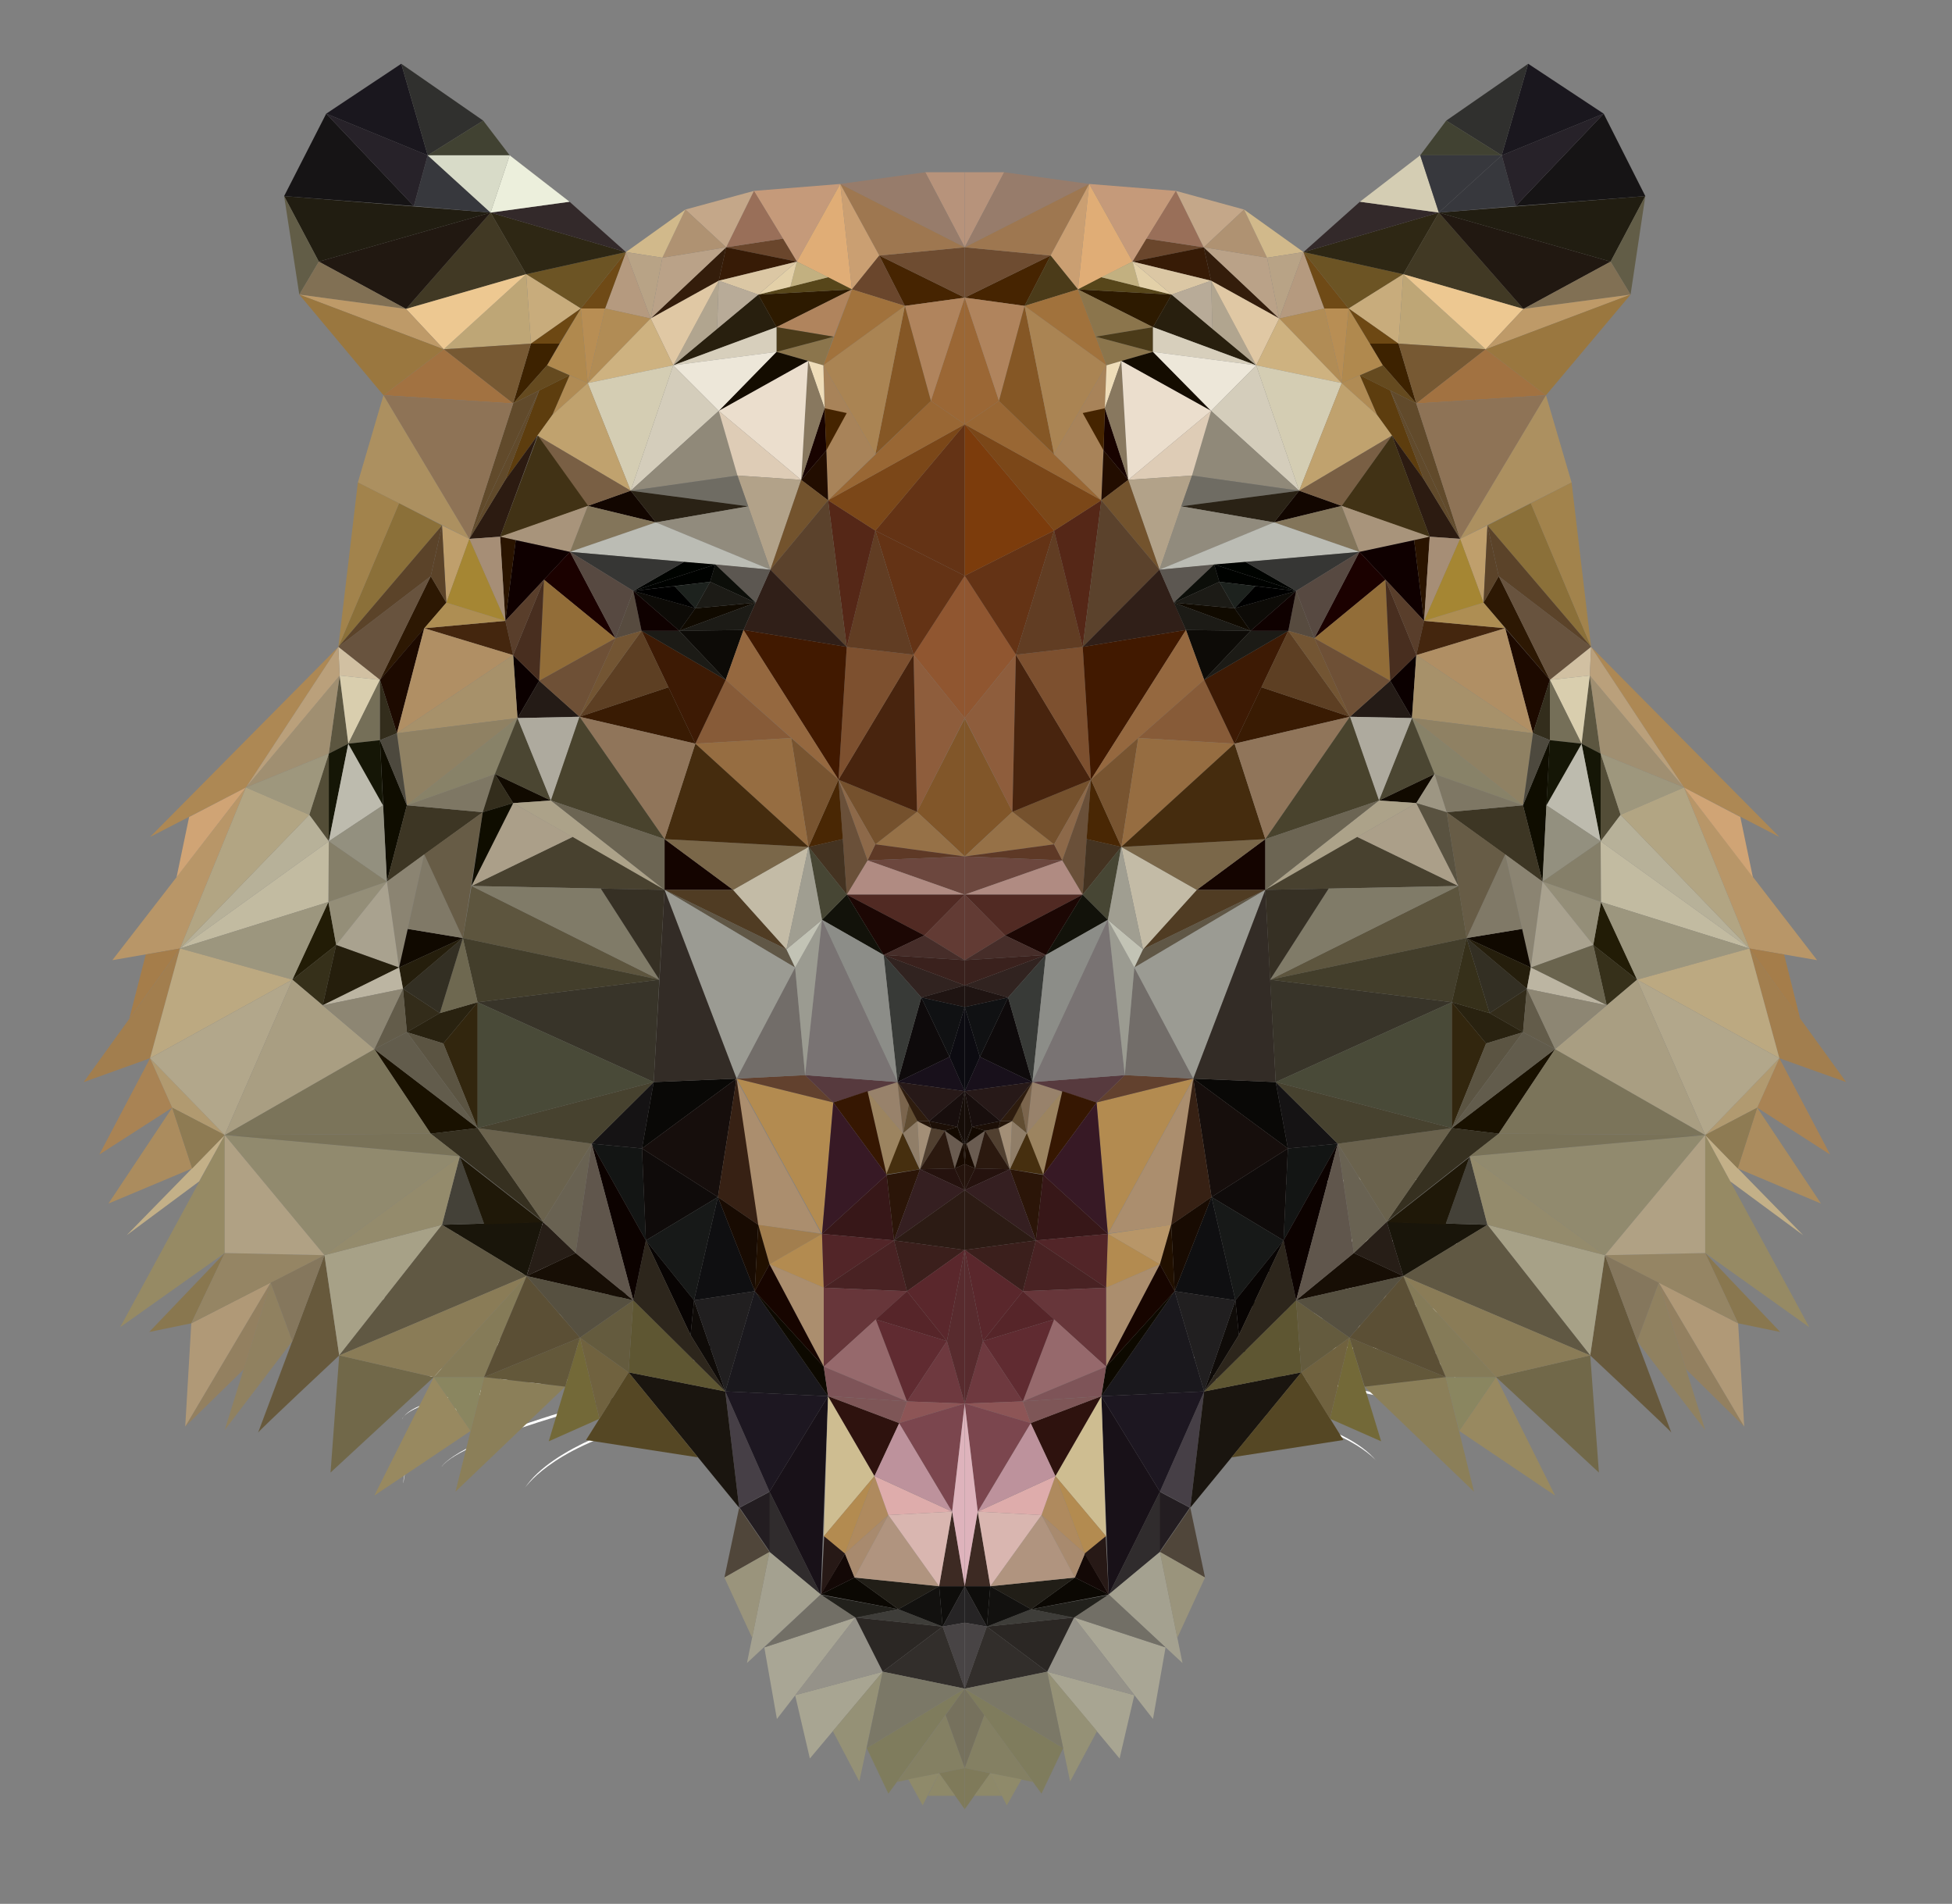<svg xmlns="http://www.w3.org/2000/svg" xmlns:xlink="http://www.w3.org/1999/xlink" id="Layer_1" x="0px" y="0px" viewBox="0 0 450 438.8" style="enable-background:new 0 0 450 438.8;" xml:space="preserve"><rect x="0" y="0" width="450" height="438.8" fill="#808080" stroke="none"/><style type="text/css">	.st0{fill:url(#SVGID_1_);}	.st1{fill:url(#SVGID_00000068641419274988718960000007766943081240856763_);}	.st2{fill:url(#SVGID_00000085938418823927671630000005704563703430772633_);}	.st3{fill:url(#SVGID_00000172423598549176630780000011516136056562724758_);}	.st4{fill:url(#SVGID_00000052080408196473715970000002047156435782399658_);}	.st5{fill:url(#SVGID_00000158004105751609738840000002804517731522046851_);}	.st6{fill:url(#SVGID_00000070824304922789873490000008715808126520524937_);}	.st7{fill:url(#SVGID_00000164489306541834183040000017379409102427573632_);}	.st8{fill:url(#SVGID_00000073717972423012475810000001675610842348225939_);}	.st9{fill:url(#SVGID_00000078733610066585099340000015410119235902130050_);}	.st10{fill:url(#SVGID_00000052105477309516224670000014526427274941698494_);}	.st11{fill:url(#SVGID_00000091719369326239676020000015003052103600296109_);}	.st12{fill:url(#SVGID_00000137120315982613978040000015485030079689100676_);}	.st13{fill:url(#SVGID_00000070089285390776532840000004168053745140565667_);}	.st14{fill:url(#SVGID_00000063615451550817016740000003867268799106624906_);}	.st15{fill:url(#SVGID_00000060737810773819771870000006094673266050716819_);}	.st16{fill:#815629;}	.st17{fill:#967147;}	.st18{fill:none;stroke:#2B3990;stroke-width:0.244;stroke-miterlimit:10;}	.st19{fill:#905630;}	.st20{fill:#8E5D3C;}	.st21{fill:#75512D;}	.st22{fill:#48240E;}	.st23{fill:#643315;}	.st24{fill:#7D502F;}	.st25{fill:#613D23;}	.st26{fill:#5E3926;}	.st27{fill:#8D6949;}	.st28{fill:#6C473E;}	.st29{fill:#552717;}	.st30{fill:#B08B82;}	.st31{fill:#6A5039;}	.st32{fill:#7B4718;}	.st33{fill:#9B6735;}	.st34{fill:#B7937B;}	.st35{fill:#462401;}	.st36{fill:#6E4C31;}	.st37{fill:#977C6B;}	.st38{fill:#B0845D;}	.st39{fill:#996734;}	.st40{fill:#9E7750;}	.st41{fill:#855725;}	.st42{fill:#CA9F72;}	.st43{fill:#6A462C;}	.st44{fill:#AA8453;}	.st45{fill:#A88359;}	.st46{fill:#A1723C;}	.st47{fill:#C59A7A;}	.st48{fill:#E0AD76;}	.st49{fill:#281F0E;}	.st50{fill:#2D1A00;}	.st51{fill:#57461A;}	.st52{fill:#8B754C;}	.st53{fill:#140C00;}	.st54{fill:#341D0B;}	.st55{fill:#371B06;}	.st56{fill:#180300;}	.st57{fill:#452400;}	.st58{fill:#996F59;}	.st59{fill:#C4A789;}	.st60{fill:#BAA288;}	.st61{fill:#AF9272;}	.st62{fill:#D1B98B;}	.st63{fill:#B8A386;}	.st64{fill:#C2B080;}	.st65{fill:#E3D0A8;}	.st66{fill:#DBC7A4;}	.st67{fill:#B8AB98;}	.st68{fill:#B1A58F;}	.st69{fill:#E0C8A4;}	.st70{fill:#B59A7F;}	.st71{fill:#4B3B19;}	.st72{fill:#D7CFBC;}	.st73{fill:#EDE7D9;}	.st74{fill:#EFDDB9;}	.st75{fill:#88785F;}	.st76{fill:#EBDECD;}	.st77{fill:#220D00;}	.st78{fill:#6F4A16;}	.st79{fill:#6C5424;}	.st80{fill:#B18C55;}	.st81{fill:#B88E54;}	.st82{fill:#C8AC7C;}	.st83{fill:#B0894E;}	.st84{fill:#6D4813;}	.st85{fill:#3D2200;}	.st86{fill:#654A1F;}	.st87{fill:#CEB280;}	.st88{fill:#D4CDBB;}	.st89{fill:#D4CDB3;}	.st90{fill:#B08B54;}	.st91{fill:#BEA676;}	.st92{fill:#5D3D0E;}	.st93{fill:#2C1B11;}	.st94{fill:#614A2B;}	.st95{fill:#908979;}	.st96{fill:#DECCB6;}	.st97{fill:#C0A26E;}	.st98{fill:#B2A289;}	.st99{fill:#73532D;}	.st100{fill:#5B422C;}	.st101{fill:#301F18;}	.st102{fill:#120600;}	.st103{fill:#6F6C63;}	.st104{fill:#2A2215;}	.st105{fill:#918B7D;}	.st106{fill:#83755A;}	.st107{fill:#795F44;}	.st108{fill:#413215;}	.st109{fill:#A8947B;}	.st110{fill:#BBBCB4;}	.st111{fill:#5C5751;}	.st112{fill:#000300;}	.st113{fill:#0C0E09;}	.st114{fill:#000200;}	.st115{fill:#100A00;}	.st116{fill:#1C1B16;}	.st117{fill:#0D0B07;}	.st118{fill:#1D221E;}	.st119{fill:#363634;}	.st120{fill:#411900;}	.st121{fill:#95683F;}	.st122{fill:#875B38;}	.st123{fill:#140400;}	.st124{fill:#503C23;}	.st125{fill:#605746;}	.st126{fill:#2D1803;}	.st127{fill:#1D0A00;}	.st128{fill:#0F0D00;}	.st129{fill:#3D3624;}	.st130{fill:#8B8472;}	.st131{fill:#100900;}	.st132{fill:#332C1A;}	.st133{fill:#292210;}	.st134{fill:#221C06;}	.st135{fill:#36301A;}	.st136{fill:#534D37;}	.st137{fill:#5C5640;}	.st138{fill:#151606;}	.st139{fill:#19150A;}	.st140{fill:#191100;}	.st141{fill:#363020;}	.st142{fill:#170E05;}	.st143{fill:#271E17;}	.st144{fill:#1F1808;}	.st145{fill:#444138;}	.st146{fill:#0F0000;}	.st147{fill:#1B0100;}	.st148{fill:#0B0000;}	.st149{fill:#241B16;}	.st150{fill:#110A00;}	.st151{fill:#131514;}	.st152{fill:#151314;}	.st153{fill:#090806;}	.st154{fill:#0F0B0A;}	.st155{fill:#171918;}	.st156{fill:#080403;}	.st157{fill:#0F0B08;}	.st158{fill:#463F46;}	.st159{fill:#231D21;}	.st160{fill:#302C2D;}	.st161{fill:#0B0803;}	.st162{fill:#22211C;}	.st163{fill:#3E3D39;}	.st164{fill:#211E17;}	.st165{fill:#12110F;}	.st166{fill:#0E0D0B;}	.st167{fill:#262425;}	.st168{fill:#160E0C;}	.st169{fill:#0F0F11;}	.st170{fill:#211F20;}	.st171{fill:#1A181D;}	.st172{fill:#1D1721;}	.st173{fill:#B38B50;}	.st174{fill:#62412E;}	.st175{fill:#AB8E6E;}	.st176{fill:#A27E4E;}	.st177{fill:#9C8460;}	.st178{fill:#98826B;}	.st179{fill:#7B654D;}	.st180{fill:#A38F77;}	.st181{fill:#251508;}	.st182{fill:#6A5C51;}	.st183{fill:#130900;}	.st184{fill:#372114;}	.st185{fill:#180B02;}	.st186{fill:#211000;}	.st187{fill:#170500;}	.st188{fill:#0D0900;}	.st189{fill:#181118;}	.st190{fill:#CEBD91;}	.st191{fill:#AF8A5E;}	.st192{fill:#130806;}	.st193{fill:#271916;}	.st194{fill:#A88A6E;}	.st195{fill:#B0947F;}	.st196{fill:#3D2A23;}	.st197{fill:#D9B6B0;}	.st198{fill:#573A3E;}	.st199{fill:#361702;}	.st200{fill:#371925;}	.st201{fill:#614D32;}	.st202{fill:#462F0F;}	.st203{fill:#907E68;}	.st204{fill:#514030;}	.st205{fill:#2B190F;}	.st206{fill:#180A00;}	.st207{fill:#25140D;}	.st208{fill:#25120E;}	.st209{fill:#371718;}	.st210{fill:#2B1508;}	.st211{fill:#351F21;}	.st212{fill:#522528;}	.st213{fill:#2C1B14;}	.st214{fill:#492223;}	.st215{fill:#3B1F1C;}	.st216{fill:#67363A;}	.st217{fill:#96696C;}	.st218{fill:#562529;}	.st219{fill:#5A272C;}	.st220{fill:#602B31;}	.st221{fill:#7E5458;}	.st222{fill:#6E393F;}	.st223{fill:#2E120E;}	.st224{fill:#7E5657;}	.st225{fill:#8D5556;}	.st226{fill:#DEACAB;}	.st227{fill:#BD929C;}	.st228{fill:#7B464E;}	.st229{fill:#DEB3BC;}	.st230{fill:#512A23;}	.st231{fill:#623B34;}	.st232{fill:#1C0704;}	.st233{fill:#462D29;}	.st234{fill:#312320;}	.st235{fill:#3A211D;}	.st236{fill:#1F1412;}	.st237{fill:#443321;}	.st238{fill:#12120A;}	.st239{fill:#474634;}	.st240{fill:#0E0A0B;}	.st241{fill:#2E1C0E;}	.st242{fill:#160D08;}	.st243{fill:#1C0F07;}	.st244{fill:#18101B;}	.st245{fill:#271918;}	.st246{fill:#180E0D;}	.st247{fill:#101113;}	.st248{fill:#0C0B11;}	.st249{fill:#383A37;}	.st250{fill:#8C8D88;}	.st251{fill:#797373;}	.st252{fill:#492704;}	.st253{fill:#785430;}	.st254{fill:#966D41;}	.st255{fill:#726D69;}	.st256{fill:#9B9B91;}	.st257{fill:#C3BBA6;}	.st258{fill:#C2C3B5;}	.st259{fill:#A09E91;}	.st260{fill:#7A6749;}	.st261{fill:#452C0E;}	.st262{fill:#9B9B93;}	.st263{fill:#3D1A04;}	.st264{fill:#574941;}	.st265{fill:#574B3F;}	.st266{fill:#0F0100;}	.st267{fill:#391B03;}	.st268{fill:#5D3F23;}	.st269{fill:#735533;}	.st270{fill:#926D38;}	.st271{fill:#6E5036;}	.st272{fill:#482E1F;}	.st273{fill:#593E2B;}	.st274{fill:#2A1400;}	.st275{fill:#A68E76;}	.st276{fill:#775933;}	.st277{fill:#332C26;}	.st278{fill:#90755A;}	.st279{fill:#2E2714;}	.st280{fill:#33292A;}	.st281{fill:#413924;}	.st282{fill:#211811;}	.st283{fill:#211D11;}	.st284{fill:#161415;}	.st285{fill:#37383D;}	.st286{fill:#272229;}	.st287{fill:#1A171E;}	.st288{fill:#30302E;}	.st289{fill:#414232;}	.st290{fill:#ECEFDC;}	.st291{fill:#D8DBC8;}	.st292{fill:#EDC891;}	.st293{fill:#625D47;}	.st294{fill:#817054;}	.st295{fill:#BE9A68;}	.st296{fill:#A27241;}	.st297{fill:#9A773F;}	.st298{fill:#8E7356;}	.st299{fill:#AC9060;}	.st300{fill:#1A150F;}	.st301{fill:#554724;}	.st302{fill:#736938;}	.st303{fill:#8B7F59;}	.st304{fill:#988960;}	.st305{fill:#716849;}	.st306{fill:#67593C;}	.st307{fill:#908160;}	.st308{fill:#938060;}	.st309{fill:#B09977;}	.st310{fill:#968A64;}	.st311{fill:#89774F;}	.st312{fill:#C3B088;}	.st313{fill:#AB8C5E;}	.st314{fill:#A98354;}	.st315{fill:#B89668;}	.st316{fill:#AD8854;}	.st317{fill:#D0A475;}	.st318{fill:#A57D4A;}	.st319{fill:#70623F;}	.st320{fill:#645B3E;}	.st321{fill:#5E5632;}	.st322{fill:#2D261C;}	.st323{fill:#0C0200;}	.st324{fill:#8B7039;}	.st325{fill:#A2834C;}	.st326{fill:#BF9F6C;}	.st327{fill:#68533E;}	.st328{fill:#5B4329;}	.st329{fill:#A58633;}	.st330{fill:#44260E;}	.st331{fill:#AE8E53;}	.st332{fill:#B08F64;}	.st333{fill:#A7916A;}	.st334{fill:#8F8163;}	.st335{fill:#7E7764;}	.st336{fill:#888268;}	.st337{fill:#D1C0A2;}	.st338{fill:#D9CEAE;}	.st339{fill:#756F58;}	.st340{fill:#332D1C;}	.st341{fill:#4D493E;}	.st342{fill:#BDBBAE;}	.st343{fill:#4B4632;}	.st344{fill:#93907F;}	.st345{fill:#A08F71;}	.st346{fill:#BAA07B;}	.st347{fill:#9E977D;}	.st348{fill:#B7B199;}	.st349{fill:#B2A583;}	.st350{fill:#857F69;}	.st351{fill:#C2BBA1;}	.st352{fill:#948E78;}	.st353{fill:#9C967E;}	.st354{fill:#BCA981;}	.st355{fill:#AEAA9E;}	.st356{fill:#49432D;}	.st357{fill:#ACA289;}	.st358{fill:#6C6553;}	.st359{fill:#807967;}	.st360{fill:#675C46;}	.st361{fill:#48412F;}	.st362{fill:#AB9F89;}	.st363{fill:#5D553E;}	.st364{fill:#807B68;}	.st365{fill:#363024;}	.st366{fill:#383429;}	.st367{fill:#433E2B;}	.st368{fill:#6E6850;}	.st369{fill:#332F23;}	.st370{fill:#696252;}	.st371{fill:#60564C;}	.st372{fill:#565040;}	.st373{fill:#85775D;}	.st374{fill:#958564;}	.st375{fill:#B19A70;}	.st376{fill:#8E7B53;}	.st377{fill:#918A6E;}	.st378{fill:#A7A187;}	.st379{fill:#948B6C;}	.st380{fill:#605843;}	.st381{fill:#8A7C57;}	.st382{fill:#8A8660;}	.st383{fill:#857B58;}	.st384{fill:#63583A;}	.st385{fill:#5B4F35;}	.st386{fill:#B2A78B;}	.st387{fill:#7B745A;}	.st388{fill:#797258;}	.st389{fill:#A99E82;}	.st390{fill:#A9A28F;}	.st391{fill:#251E0C;}	.st392{fill:#BCB5A2;}	.st393{fill:#635C4A;}	.st394{fill:#8D8673;}	.st395{fill:#494A38;}	.st396{fill:#6A624D;}	.st397{fill:#47422F;}	.st398{fill:#32260E;}	.st399{fill:#5B5442;}	.st400{fill:#625C4C;}	.st401{fill:#50463A;}	.st402{fill:#A4A190;}	.st403{fill:#9A947C;}	.st404{fill:#A9A695;}	.st405{fill:#726F66;}	.st406{fill:#A8A592;}	.st407{fill:#959289;}	.st408{fill:#2B2724;}	.st409{fill:#484445;}	.st410{fill:#322E2B;}	.st411{fill:#959176;}	.st412{fill:#7F7C5D;}	.st413{fill:#7B7867;}	.st414{fill:#848063;}	.st415{fill:#76715D;}	.st416{fill:#7F7A5A;}	.st417{fill:#8F8A6A;}	.st418{fill:#8E8969;}	.st419{fill:#582B2E;}	.st420{fill:#B0A184;}	.st421{fill:#7C3C0C;}	.st422{fill:#9D9683;}	.st423{fill:#595240;}	.st424{fill:#6A644E;}</style><g>			<linearGradient id="SVGID_1_" gradientUnits="userSpaceOnUse" x1="4969.698" y1="-49.121" x2="5034.359" y2="-49.121" gradientTransform="matrix(-0.81 3.170000e-02 2.470000e-02 0.63 4373.019 159.552)">		<stop offset="0" style="stop-color:#FFFFFF"></stop>		<stop offset="0.654" style="stop-color:#FFFFFF"></stop>		<stop offset="1" style="stop-color:#000000"></stop>	</linearGradient>	<path class="st0" d="M295.9,285.9c0,0,34.2-1.7,52.5,2.5c0,0-9.3-3-51.9-2L295.9,285.9z"></path>			<linearGradient id="SVGID_00000009554682514282041740000017426408147758284978_" gradientUnits="userSpaceOnUse" x1="4848.899" y1="-101.341" x2="4908.942" y2="-101.341" gradientTransform="matrix(-0.905 0.116 0.101 0.787 4748.241 -183.526)">		<stop offset="0" style="stop-color:#FFFFFF"></stop>		<stop offset="0.654" style="stop-color:#FFFFFF"></stop>		<stop offset="1" style="stop-color:#000000"></stop>	</linearGradient>	<path style="fill:url(#SVGID_00000009554682514282041740000017426408147758284978_);" d="M292.4,292.7c0,0,49.7,8.8,57.6,18  c0,0-3.1-7-57.4-16.9L292.4,292.7z"></path>			<linearGradient id="SVGID_00000096051487339946578240000006280830254811675051_" gradientUnits="userSpaceOnUse" x1="4823.302" y1="-15.086" x2="4865.348" y2="-15.086" gradientTransform="matrix(-0.992 0.127 0.127 0.992 5121.739 -326.119)">		<stop offset="0" style="stop-color:#FFFFFF"></stop>		<stop offset="0.654" style="stop-color:#FFFFFF"></stop>		<stop offset="1" style="stop-color:#000000"></stop>	</linearGradient>	<path style="fill:url(#SVGID_00000096051487339946578240000006280830254811675051_);" d="M293.5,273.6c0,0,27.1-5.4,42.4,0.3  c0,0-8.3-4.9-40.6,0.1L293.5,273.6z"></path>			<linearGradient id="SVGID_00000119091925310037675990000002123331193328427421_" gradientUnits="userSpaceOnUse" x1="4963.618" y1="429.174" x2="5007.098" y2="429.174" gradientTransform="matrix(-0.997 -7.170000e-02 -7.170000e-02 0.997 5313.722 251.099)">		<stop offset="0" style="stop-color:#FFFFFF"></stop>		<stop offset="0.654" style="stop-color:#FFFFFF"></stop>		<stop offset="1" style="stop-color:#000000"></stop>	</linearGradient>	<path style="fill:url(#SVGID_00000119091925310037675990000002123331193328427421_);" d="M289.1,316.9c0,0,37.5,4.5,42.9,10.3  c0,0-3.6-6-42.3-10.9L289.1,316.9z"></path>			<linearGradient id="SVGID_00000098906121897521971300000016384884934448690055_" gradientUnits="userSpaceOnUse" x1="4826.127" y1="23.769" x2="4877.091" y2="23.769" gradientTransform="matrix(-0.992 0.127 0.127 0.992 5121.739 -326.119)">		<stop offset="0" style="stop-color:#FFFFFF"></stop>		<stop offset="0.654" style="stop-color:#FFFFFF"></stop>		<stop offset="1" style="stop-color:#000000"></stop>	</linearGradient>	<path style="fill:url(#SVGID_00000098906121897521971300000016384884934448690055_);" d="M286.5,311.3c0,0,47.4-3.5,51.9,3.7  c0,0-1.9-6.9-51.1-2.8L286.5,311.3z"></path>			<linearGradient id="SVGID_00000035493646419208698280000007696357402541696405_" gradientUnits="userSpaceOnUse" x1="4849.76" y1="40.028" x2="4876.226" y2="40.028" gradientTransform="matrix(-0.992 0.127 0.127 0.992 5121.739 -326.119)">		<stop offset="0" style="stop-color:#FFFFFF"></stop>		<stop offset="0.654" style="stop-color:#FFFFFF"></stop>		<stop offset="1" style="stop-color:#000000"></stop>	</linearGradient>	<path style="fill:url(#SVGID_00000035493646419208698280000007696357402541696405_);" d="M289.1,324.7c0,0,20.8,3.1,28.2,12  c0,0-6.9-8.3-28.1-11L289.1,324.7z"></path>			<linearGradient id="SVGID_00000173144336931855234030000010834212953887909250_" gradientUnits="userSpaceOnUse" x1="4858.035" y1="-100.88" x2="4908.371" y2="-100.88" gradientTransform="matrix(-0.915 0.117 0.1 0.785 4792.813 -181.452)">		<stop offset="0" style="stop-color:#FFFFFF"></stop>		<stop offset="0.654" style="stop-color:#FFFFFF"></stop>		<stop offset="1" style="stop-color:#000000"></stop>	</linearGradient>	<path style="fill:url(#SVGID_00000173144336931855234030000010834212953887909250_);" d="M289.1,300c0,0,45,5.9,48.8,22.2  c0,0-0.2-14.1-49.5-21.3L289.1,300z"></path>			<linearGradient id="SVGID_00000093174875282341732100000014793702852837951885_" gradientUnits="userSpaceOnUse" x1="4882.466" y1="20.594" x2="4893.614" y2="20.594" gradientTransform="matrix(-0.992 0.127 0.127 0.992 5121.739 -326.119)">		<stop offset="0" style="stop-color:#FFFFFF"></stop>		<stop offset="0.654" style="stop-color:#FFFFFF"></stop>		<stop offset="1" style="stop-color:#000000"></stop>	</linearGradient>	<path style="fill:url(#SVGID_00000093174875282341732100000014793702852837951885_);" d="M269.5,308.5c0,0,10.8,6.6,12.8,12.2  c0,0-4.1-6.9-12.7-11.4L269.5,308.5z"></path>			<linearGradient id="SVGID_00000085237764180327816270000004372447201136940458_" gradientUnits="userSpaceOnUse" x1="127.112" y1="56.959" x2="191.774" y2="56.959" gradientTransform="matrix(0.996 -8.800000e-02 8.800000e-02 0.996 -54.275 253.964)">		<stop offset="0" style="stop-color:#FFFFFF"></stop>		<stop offset="0.654" style="stop-color:#FFFFFF"></stop>		<stop offset="1" style="stop-color:#000000"></stop>	</linearGradient>	<path style="fill:url(#SVGID_00000085237764180327816270000004372447201136940458_);" d="M141.4,290.2c0,0-42.1,3.1-63.8,12.9  c0,0,10.8-6.2,63.1-12L141.4,290.2z"></path>			<linearGradient id="SVGID_00000183934565478650862410000014451587106242725786_" gradientUnits="userSpaceOnUse" x1="84.564" y1="312.706" x2="144.606" y2="312.706">		<stop offset="0" style="stop-color:#FFFFFF"></stop>		<stop offset="0.654" style="stop-color:#FFFFFF"></stop>		<stop offset="1" style="stop-color:#000000"></stop>	</linearGradient>	<path style="fill:url(#SVGID_00000183934565478650862410000014451587106242725786_);" d="M144.6,296.8c0,0-52.8,18.9-60,31.8  c0,0,2.4-9.3,60-30.4V296.8z"></path>			<linearGradient id="SVGID_00000071541815665421644320000009843490896328462502_" gradientUnits="userSpaceOnUse" x1="97.458" y1="284.529" x2="139.504" y2="284.529">		<stop offset="0" style="stop-color:#FFFFFF"></stop>		<stop offset="0.654" style="stop-color:#FFFFFF"></stop>		<stop offset="1" style="stop-color:#000000"></stop>	</linearGradient>	<path style="fill:url(#SVGID_00000071541815665421644320000009843490896328462502_);" d="M139.5,281.8c0,0-27.6-1.9-42,5.7  c0,0,7.6-6,40.3-5.1L139.5,281.8z"></path>			<linearGradient id="SVGID_00000021115073167863156390000007447951728444022956_" gradientUnits="userSpaceOnUse" x1="265.51" y1="-214.678" x2="308.988" y2="-214.678" gradientTransform="matrix(0.98 -0.198 0.198 0.98 -116.825 597.179)">		<stop offset="0" style="stop-color:#FFFFFF"></stop>		<stop offset="0.654" style="stop-color:#FFFFFF"></stop>		<stop offset="1" style="stop-color:#000000"></stop>	</linearGradient>	<path style="fill:url(#SVGID_00000021115073167863156390000007447951728444022956_);" d="M143,322.4c0,0-36.7,9.2-41.2,15.7  c0,0,2.8-6.4,40.6-16.2L143,322.4z"></path>			<linearGradient id="SVGID_00000018234287212780622440000005537702541697522578_" gradientUnits="userSpaceOnUse" x1="92.715" y1="321.913" x2="143.679" y2="321.913">		<stop offset="0" style="stop-color:#FFFFFF"></stop>		<stop offset="0.654" style="stop-color:#FFFFFF"></stop>		<stop offset="1" style="stop-color:#000000"></stop>	</linearGradient>	<path style="fill:url(#SVGID_00000018234287212780622440000005537702541697522578_);" d="M143.7,316.8c0,0-47.5,2.5-51,10.3  c0,0,1-7.1,50.3-9.2L143.7,316.8z"></path>			<linearGradient id="SVGID_00000118399346298317869470000001067149130863787672_" gradientUnits="userSpaceOnUse" x1="120.919" y1="335.401" x2="147.385" y2="335.401">		<stop offset="0" style="stop-color:#FFFFFF"></stop>		<stop offset="0.654" style="stop-color:#FFFFFF"></stop>		<stop offset="1" style="stop-color:#000000"></stop>	</linearGradient>	<path style="fill:url(#SVGID_00000118399346298317869470000001067149130863787672_);" d="M147.4,327.6c0,0-20.2,5.7-26.5,15.5  c0,0,5.8-9.1,26.5-14.5V327.6z"></path>			<linearGradient id="SVGID_00000144320367383805052320000015843608649718086050_" gradientUnits="userSpaceOnUse" x1="93.009" y1="324.063" x2="143.344" y2="324.063">		<stop offset="0" style="stop-color:#FFFFFF"></stop>		<stop offset="0.654" style="stop-color:#FFFFFF"></stop>		<stop offset="1" style="stop-color:#000000"></stop>	</linearGradient>	<path style="fill:url(#SVGID_00000144320367383805052320000015843608649718086050_);" d="M142.4,306.2c0,0-47.6,14.6-49.4,35.7  c0,0-1.7-17.7,50.3-34.6L142.4,306.2z"></path>			<linearGradient id="SVGID_00000101810792292872869950000000118874660117337268_" gradientUnits="userSpaceOnUse" x1="152.652" y1="316.764" x2="163.8" y2="316.764">		<stop offset="0" style="stop-color:#FFFFFF"></stop>		<stop offset="0.654" style="stop-color:#FFFFFF"></stop>		<stop offset="1" style="stop-color:#000000"></stop>	</linearGradient>	<path style="fill:url(#SVGID_00000101810792292872869950000000118874660117337268_);" d="M163.8,309.9c0,0-9.9,7.9-11.1,13.7  c0,0,3.2-7.3,11.1-13V309.9z"></path>	<g>		<path class="st16" d="M222.4,197.4c0-0.1-11-10.3-11-10.3l11-21.5V197.4z"></path>		<polygon class="st17" points="211.4,187.1 201.8,194.6 222.4,197.4   "></polygon>		<path class="st18" d="M222.4,165.5"></path>		<polygon class="st19" points="222.4,165.5 222.4,132.7 210.6,150.9   "></polygon>		<polygon class="st20" points="211.4,187.1 210.6,150.9 222.4,165.5   "></polygon>		<polygon class="st21" points="201.8,194.6 193.3,179.7 211.4,187.1   "></polygon>		<polygon class="st22" points="210.6,150.9 193.3,179.7 211.4,187.1   "></polygon>		<polygon class="st23" points="222.4,132.7 201.8,122.3 210.6,150.9   "></polygon>		<polygon class="st24" points="193.3,179.7 195.2,149.1 210.6,150.9   "></polygon>		<polygon class="st25" points="201.8,122.3 195.2,149.1 210.6,150.9   "></polygon>		<polygon class="st23" points="222.4,132.7 222.4,97.8 201.8,122.3   "></polygon>		<polygon class="st26" points="201.8,194.6 200,198.3 222.4,197.4   "></polygon>		<polygon class="st27" points="193.3,179.7 200,198.3 201.8,194.6   "></polygon>		<polygon class="st28" points="222.4,197.4 222.4,206.2 200,198.3   "></polygon>		<polygon class="st29" points="201.8,122.3 190.9,115.3 195.2,149.1   "></polygon>		<polygon class="st30" points="200,198.3 195.2,206.2 222.4,206.2   "></polygon>		<polygon class="st31" points="193.3,179.7 195.2,206.2 200,198.3   "></polygon>		<polygon class="st32" points="190.9,115.3 222.4,97.8 201.8,122.3   "></polygon>		<polygon class="st33" points="222.4,68.6 214.6,92.4 222.4,97.8   "></polygon>		<polygon class="st34" points="222.4,39.7 213.3,39.7 222.4,57   "></polygon>		<polygon class="st35" points="222.4,68.6 208.6,70.5 202.7,58.9   "></polygon>		<polygon class="st36" points="222.4,57 202.7,58.9 222.4,68.6   "></polygon>		<polygon class="st37" points="213.3,39.7 193.7,42.4 222.4,57   "></polygon>		<polygon class="st38" points="208.6,70.5 214.6,92.4 222.4,68.6   "></polygon>		<polygon class="st39" points="190.9,115.3 214.6,92.4 222.4,97.8   "></polygon>		<polygon class="st40" points="193.7,42.4 202.7,58.9 222.4,57   "></polygon>		<polygon class="st41" points="208.6,70.5 201.8,104.7 214.6,92.4   "></polygon>		<polygon class="st42" points="193.7,42.4 196.4,66.7 202.7,58.9   "></polygon>		<polygon class="st43" points="208.6,70.5 196.4,66.7 202.7,58.9   "></polygon>		<polygon class="st44" points="201.8,104.7 189.8,84.2 208.6,70.5   "></polygon>		<polygon class="st45" points="190.9,115.3 189.8,84.2 201.8,104.7   "></polygon>		<polygon class="st46" points="196.4,66.7 189.8,84.2 208.6,70.5   "></polygon>		<polygon class="st47" points="193.7,42.4 173.8,44 183.7,60.3   "></polygon>		<polygon class="st48" points="196.4,66.7 183.7,60.3 193.7,42.4   "></polygon>		<polygon class="st49" points="155.2,84.2 174.8,67.9 179,75.4   "></polygon>		<polygon class="st50" points="196.4,66.7 174.8,67.9 179,75.4   "></polygon>		<polygon class="st51" points="190.9,63.9 174.8,67.9 196.4,66.7   "></polygon>		<polygon class="st52" points="192.2,77.6 179,81.1 189.8,84.2   "></polygon>		<polygon class="st53" points="165.7,94.7 179,81.1 186.3,83.2   "></polygon>		<polygon class="st43" points="180.5,55 167.4,57 183.7,60.3   "></polygon>		<polygon class="st54" points="150,73.4 167.4,57 165.7,64.7   "></polygon>		<polygon class="st55" points="183.7,60.3 165.7,64.7 167.4,57   "></polygon>		<polygon class="st56" points="190.1,94.1 184.7,110.6 190.5,103.8   "></polygon>		<polygon class="st57" points="195.2,95.2 190.1,94.1 190.5,103.8   "></polygon>		<polygon class="st58" points="173.8,44 167.4,57 180.5,55   "></polygon>		<polygon class="st59" points="158,48.3 173.8,44 167.4,57   "></polygon>		<polygon class="st60" points="150,73.4 152.7,59.4 167.4,57   "></polygon>		<polygon class="st61" points="158,48.3 152.7,59.4 167.4,57   "></polygon>		<polygon class="st62" points="144.3,58.1 158,48.3 152.7,59.4   "></polygon>		<polygon class="st63" points="150,73.4 144.3,58.1 152.7,59.4   "></polygon>		<polygon class="st64" points="183.7,60.3 182.2,66.1 190.9,63.9   "></polygon>		<polygon class="st65" points="174.8,67.9 183.7,60.3 182.2,66.1   "></polygon>		<polygon class="st66" points="165.7,64.7 174.8,67.9 183.7,60.3   "></polygon>		<polygon class="st67" points="165.3,75.8 165.7,64.7 174.8,67.9   "></polygon>		<polygon class="st68" points="155.2,84.2 165.7,64.7 165.3,75.8   "></polygon>		<polygon class="st69" points="150,73.4 155.2,84.2 165.7,64.7   "></polygon>		<polygon class="st70" points="144.3,58.1 139.5,71.1 150,73.4   "></polygon>		<polygon class="st38" points="179,75.4 192.2,77.6 196.4,66.7   "></polygon>		<polygon class="st71" points="179,81.1 179,75.4 192.2,77.6   "></polygon>		<polygon class="st72" points="155.2,84.2 179,81.1 179,75.4   "></polygon>		<polygon class="st73" points="165.7,94.7 155.2,84.2 179,81.1   "></polygon>		<polygon class="st74" points="190.1,94.1 186.3,83.2 189.8,84.2   "></polygon>		<polygon class="st75" points="184.7,110.6 186.3,83.2 190.1,94.1   "></polygon>		<polygon class="st76" points="165.7,94.7 184.7,110.6 186.3,83.2   "></polygon>		<polygon class="st77" points="190.9,115.3 184.7,110.6 190.5,103.8   "></polygon>		<polygon class="st78" points="139.5,71.1 133.9,71.1 144.3,58.1   "></polygon>		<polygon class="st79" points="121.3,63.2 144.3,58.1 133.9,71.1   "></polygon>		<polygon class="st80" points="139.5,71.1 135.5,88.3 150,73.4   "></polygon>		<polygon class="st81" points="133.9,71.1 135.5,88.3 139.5,71.1   "></polygon>		<polygon class="st82" points="121.3,63.2 122.4,79.2 133.9,71.1   "></polygon>		<polygon class="st83" points="135.5,88.3 126.1,84.2 133.9,71.1   "></polygon>		<polygon class="st84" points="122.4,79.2 129,79.2 133.9,71.1   "></polygon>		<polygon class="st85" points="126.1,84.2 118.3,93 122.4,79.2 129,79.2   "></polygon>		<polygon class="st86" points="131.3,86.5 118.3,93 126.1,84.2   "></polygon>		<polygon class="st87" points="135.5,88.3 155.2,84.2 150,73.4   "></polygon>		<polygon class="st88" points="165.7,94.7 145.4,113.1 155.2,84.2   "></polygon>		<polygon class="st89" points="135.5,88.3 145.4,113.1 155.2,84.2   "></polygon>		<polygon class="st90" points="131.3,86.5 127.3,95.7 135.5,88.3   "></polygon>		<polygon class="st91" points="121.3,63.2 102.3,80.5 122.4,79.2   "></polygon>		<polygon class="st92" points="127.3,95.7 116.5,110.6 124.3,90 131.3,86.5   "></polygon>		<polygon class="st93" points="115.3,123.7 123.9,100.4 116.5,110.6 108.2,124.2   "></polygon>		<polygon class="st94" points="124.3,90 108.2,124.2 116.5,110.6   "></polygon>		<polygon class="st95" points="145.4,113.1 170,109.6 165.7,94.7   "></polygon>		<polygon class="st96" points="184.7,110.6 170,109.6 165.7,94.7   "></polygon>		<polygon class="st97" points="145.4,113.1 123.9,100.4 127.3,95.7 135.5,88.3   "></polygon>		<polygon class="st98" points="170,109.6 177.6,131.3 184.7,110.6   "></polygon>		<polygon class="st99" points="190.9,115.3 177.6,131.3 184.7,110.6   "></polygon>		<polygon class="st100" points="195.2,149.1 177.6,131.3 190.9,115.3   "></polygon>		<polygon class="st101" points="171.4,145.2 195.2,149.1 177.6,131.3   "></polygon>		<polygon class="st102" points="135.5,116.6 145.4,113.1 151.2,120.4   "></polygon>		<polygon class="st103" points="172.5,116.7 145.4,113.1 170,109.6   "></polygon>		<polygon class="st104" points="151.2,120.4 172.5,116.7 145.4,113.1   "></polygon>		<polygon class="st105" points="177.6,131.3 151.2,120.4 172.5,116.7   "></polygon>		<polygon class="st106" points="135.5,116.6 131.4,127.2 151.2,120.4   "></polygon>		<polygon class="st107" points="123.9,100.4 135.5,116.6 145.4,113.1   "></polygon>		<path class="st108" d="M115.3,123.7c1.1-0.1,20.3-7.1,20.3-7.1l-11.6-16.2L115.3,123.7z"></path>		<polygon class="st109" points="131.4,127.2 115.3,123.7 135.5,116.6   "></polygon>		<polygon class="st110" points="177.6,131.3 131.4,127.2 151.2,120.4   "></polygon>		<polygon class="st111" points="174.2,138.9 164.9,130.1 177.6,131.3   "></polygon>		<polygon class="st112" points="146,136.2 157.7,129.5 164.9,130.1   "></polygon>		<polygon class="st113" points="174.2,138.9 163.7,134.1 164.9,130.1   "></polygon>		<polygon class="st114" points="146,136.2 163.7,134.1 164.9,130.1   "></polygon>		<polygon class="st115" points="174.2,138.9 156.6,145.4 160.3,140.2   "></polygon>		<polygon class="st116" points="163.7,134.1 160.3,140.2 174.2,138.9   "></polygon>		<polygon class="st117" points="146,136.2 156.6,145.4 160.3,140.2   "></polygon>		<polygon class="st118" points="155.5,135.1 160.3,140.2 163.7,134.1   "></polygon>		<polygon points="146,136.2 155.5,135.1 160.3,140.2   "></polygon>		<polygon class="st119" points="131.4,127.2 146,136.2 157.7,129.5   "></polygon>		<polygon class="st116" points="171.4,145.2 156.6,145.4 174.2,138.9   "></polygon>		<polygon class="st120" points="193.3,179.7 171.4,145.2 195.2,149.1   "></polygon>		<polygon class="st117" points="156.6,145.4 167.3,156.7 171.4,145.2   "></polygon>		<polygon class="st121" points="193.3,179.7 167.3,156.7 171.4,145.2   "></polygon>		<polygon class="st122" points="160.3,171.4 167.3,156.7 182.4,170.1   "></polygon>		<polygon class="st123" points="153.2,193.4 169,205.1 153.2,205.1   "></polygon>		<polygon class="st124" points="181.3,218.8 169,205.1 153.2,205.1   "></polygon>		<polygon class="st125" points="183.3,223 153.2,205.1 181.3,218.8   "></polygon>		<polygon class="st126" points="99.3,132.8 87.6,156.7 102.9,138.9   "></polygon>		<polygon class="st127" points="91.5,169 97.8,144.8 87.6,156.7   "></polygon>		<polygon class="st128" points="87.6,170.6 89.2,203.2 93.8,185.6   "></polygon>		<polygon class="st129" points="111.3,187.2 89.2,203.2 93.8,185.6   "></polygon>		<polygon class="st130" points="92,223 97.8,196.9 89.2,203.2   "></polygon>		<polygon class="st131" points="106.7,216.2 94,214.1 92,223   "></polygon>		<polygon class="st132" points="92.9,227.9 93.8,237.9 101.4,233.5   "></polygon>		<polygon class="st133" points="102.2,240.5 93.8,237.9 101.4,233.5 110.1,231   "></polygon>		<polygon class="st134" points="75.7,207.9 67.4,225.8 77.5,217.8   "></polygon>		<polygon class="st135" points="74.4,231.7 77.5,217.8 67.4,225.8   "></polygon>		<polygon class="st136" points="75.8,173.7 71.3,187.8 75.8,193.9   "></polygon>		<polygon class="st137" points="78.3,155.7 80.3,171.4 75.8,173.7   "></polygon>		<polygon class="st138" points="75.8,193.9 80.3,171.4 75.8,173.7   "></polygon>		<polygon class="st139" points="101.9,282.3 125.2,281.6 121.4,294.1   "></polygon>		<polygon class="st140" points="86.3,241.8 99.3,261.3 110.1,260   "></polygon>		<polygon class="st141" points="125.2,281.6 99.3,261.3 110.1,260   "></polygon>		<polygon class="st142" points="146,299.7 132.7,288.8 121.4,294.1   "></polygon>		<polygon class="st143" points="125.2,281.6 132.7,288.8 121.4,294.1   "></polygon>		<polygon class="st144" points="106,266.7 111.6,282.2 125.2,281.7   "></polygon>		<polygon class="st145" points="101.9,282.3 106,266.5 111.6,282   "></polygon>		<polygon class="st146" points="118.9,124.5 116.5,143.1 131.4,127.2   "></polygon>		<polygon class="st147" points="141.9,147.1 131.4,127.2 125.4,133.6   "></polygon>		<polygon class="st148" points="118.3,151 119.3,165.5 124.3,156.9   "></polygon>		<polygon class="st149" points="133.6,165.2 124.3,156.9 119.3,165.5   "></polygon>		<polygon class="st150" points="114.1,178.4 118.3,185.1 127,184.5   "></polygon>		<polygon class="st151" points="136.4,263.6 148.9,285.9 148,264.7   "></polygon>		<polygon class="st152" points="150.7,249.4 136.4,263.6 148,264.7   "></polygon>		<polygon class="st153" points="169.8,248.6 150.7,249.4 148,264.7   "></polygon>		<polygon class="st154" points="165.5,275.9 148,264.7 148.9,285.9   "></polygon>		<polygon class="st155" points="160,299.7 148.9,285.9 165.5,275.9   "></polygon>		<polygon class="st156" points="159.2,307.7 148.9,285.9 160,299.7   "></polygon>		<polygon class="st157" points="167.2,320.7 159.2,307.7 160,299.7   "></polygon>		<polygon class="st158" points="170.4,347.5 167.2,320.7 177.4,343.8   "></polygon>		<polygon class="st159" points="177.5,357.7 170.5,347.5 177.5,343.8   "></polygon>		<polygon class="st160" points="189.2,367.5 177.4,357.7 177.4,343.8   "></polygon>		<polygon class="st161" points="207.1,370.9 189.2,367.5 197,363.6   "></polygon>		<polygon class="st162" points="197.2,372.9 189.2,367.6 207.1,370.9   "></polygon>		<polygon class="st163" points="217.3,374.9 197.2,372.8 207.1,370.9   "></polygon>		<polygon class="st164" points="197,363.6 216.5,365.6 207.1,370.9   "></polygon>		<polygon class="st165" points="217.3,374.9 216.5,365.6 207.1,370.9   "></polygon>		<polygon class="st166" points="222.4,365.6 216.5,365.6 217.3,374.9   "></polygon>		<polygon class="st167" points="222.4,374 217.3,374.9 222.4,365.6   "></polygon>		<polygon class="st168" points="169.8,248.6 165.5,275.9 148,264.7   "></polygon>		<polygon class="st169" points="174,297.6 165.5,275.9 160,299.7   "></polygon>		<polygon class="st170" points="167.2,320.7 174,297.6 160,299.7   "></polygon>		<polygon class="st171" points="190.9,321.8 167.2,320.7 174,297.6   "></polygon>		<polygon class="st172" points="177.4,343.8 190.9,321.8 167.2,320.7   "></polygon>		<polygon class="st173" points="169.8,248.6 189.5,284.4 192.1,254.1   "></polygon>		<polygon class="st174" points="185.6,247.8 169.8,248.6 192.1,254.1   "></polygon>		<polygon class="st175" points="174.6,282.3 169.6,248.5 189.3,284.3   "></polygon>		<polygon class="st176" points="177.4,291.4 174.8,282.3 189.5,284.4   "></polygon>		<polygon class="st173" points="189.9,296.8 189.5,284.4 177.4,291.4   "></polygon>		<polygon class="st175" points="189.9,315 189.9,296.8 177.4,291.4   "></polygon>		<polygon class="st177" points="200,251.5 204.4,270.8 208.2,261.2   "></polygon>		<polygon class="st178" points="206.9,249.4 200,251.5 208.2,261.2   "></polygon>		<polygon class="st179" points="209.6,254.1 206.9,249.4 208.2,261.2   "></polygon>		<polygon class="st180" points="211.5,258.4 212.1,269.5 214.7,260   "></polygon>		<polygon class="st181" points="214.2,258.4 211.5,258.4 214.7,260   "></polygon>		<polygon class="st182" points="217.8,260.6 220.1,269.3 222,263.6   "></polygon>		<polygon class="st183" points="220.7,259.7 217.8,260.6 222,263.6   "></polygon>		<polygon class="st184" points="165.5,275.9 174.8,282.3 169.8,248.6   "></polygon>		<polygon class="st185" points="174,297.6 174.8,282.3 165.5,275.9   "></polygon>		<polygon class="st186" points="177.4,291.4 174,297.6 174.8,282.3   "></polygon>		<polygon class="st187" points="189.9,315 174,297.6 177.4,291.4   "></polygon>		<polygon class="st188" points="190.9,321.8 189.9,315 174,297.6   "></polygon>		<polygon class="st189" points="189.2,367.5 190.9,321.8 177.4,343.8   "></polygon>		<polygon class="st190" points="201.6,340.2 190.9,321.8 189.9,354.1   "></polygon>		<polygon class="st173" points="194.8,358.1 189.9,354.1 201.6,340.2   "></polygon>		<polygon class="st191" points="204.8,349.2 201.6,340.2 194.8,358.1   "></polygon>		<polygon class="st192" points="197,363.6 194.8,358.1 189.2,367.5   "></polygon>		<polygon class="st193" points="190,354.1 194.8,358.1 189.3,367.5   "></polygon>		<polygon class="st194" points="197,363.6 204.8,349.2 194.8,358.1   "></polygon>		<polygon class="st195" points="216.5,365.6 204.8,349.2 197,363.6   "></polygon>		<polygon class="st196" points="222.4,365.6 219.5,348.4 216.5,365.6   "></polygon>		<polygon class="st197" points="204.8,349.2 219.5,348.4 216.5,365.6   "></polygon>		<polygon class="st198" points="185.6,247.8 206.9,249.4 192.1,254.1   "></polygon>		<polygon class="st199" points="204.4,270.8 192.1,254.1 200,251.5   "></polygon>		<polygon class="st200" points="189.5,284.4 204.4,270.8 192.1,254.1   "></polygon>		<polygon class="st201" points="209.6,254.1 211.5,258.4 208.2,261.2   "></polygon>		<polygon class="st202" points="204.3,270.7 212,269.5 208.1,261.1   "></polygon>		<polygon class="st203" points="211.5,258.4 212.1,269.5 208.2,261.2   "></polygon>		<polygon class="st204" points="214.7,260 217.8,260.6 212.1,269.5   "></polygon>		<polygon class="st205" points="220.1,269.3 212.1,269.5 217.8,260.6   "></polygon>		<polygon class="st206" points="222,263.6 222.4,263.6 222.4,268.3   "></polygon>		<polygon class="st206" points="220.1,269.3 222.4,268.3 222,263.6   "></polygon>		<polygon class="st207" points="222.4,274.3 220.1,269.3 222.4,268.3   "></polygon>		<polygon class="st208" points="212.1,269.5 222.4,274.3 220.1,269.3   "></polygon>		<polygon class="st209" points="204.4,270.8 206.1,285.9 189.5,284.4   "></polygon>		<polygon class="st210" points="212.1,269.5 206.1,285.9 204.4,270.8   "></polygon>		<polygon class="st211" points="222.4,274.3 206.1,285.9 212.1,269.5   "></polygon>		<polygon class="st212" points="189.9,296.8 206.1,285.9 189.5,284.4   "></polygon>		<polygon class="st213" points="222.4,274.3 222.4,288.1 206.1,285.9   "></polygon>		<polygon class="st214" points="189.9,296.8 209.1,297.6 206.1,285.9   "></polygon>		<polygon class="st215" points="222.4,288.1 209.1,297.6 206.1,285.9   "></polygon>		<polygon class="st216" points="189.9,315 209.1,297.6 189.9,296.8   "></polygon>		<polygon class="st217" points="209.1,323 189.9,315 201.9,304.1   "></polygon>		<polygon class="st218" points="209.1,297.6 218.3,309.1 201.9,304.1   "></polygon>		<polygon class="st219" points="222.4,288.1 218.3,309.1 209.1,297.6   "></polygon>		<polygon class="st220" points="209.1,323 218.3,309.1 201.9,304.1   "></polygon>		<polygon class="st221" points="190.9,321.8 209.1,323 189.9,315   "></polygon>		<polygon class="st222" points="218.3,309.1 222.4,323.5 209.1,323   "></polygon>		<polygon class="st223" points="201.6,340.2 207.3,328 190.9,321.8   "></polygon>		<polygon class="st224" points="209.1,323 207.3,328 190.9,321.8   "></polygon>		<polygon class="st225" points="222.4,323.5 207.3,328 209.1,323   "></polygon>		<polygon class="st226" points="201.6,340.2 219.5,348.4 204.8,349.2   "></polygon>		<polygon class="st227" points="207.3,328 219.5,348.4 201.6,340.2   "></polygon>		<polygon class="st228" points="222.4,323.5 219.5,348.4 207.3,328   "></polygon>		<polygon class="st229" points="222.4,365.6 222.4,323.5 219.5,348.4   "></polygon>		<polygon class="st230" points="195.2,206.2 213.1,215.6 222.4,206.2   "></polygon>		<polygon class="st231" points="222.4,221.3 213.1,215.6 222.4,206.2   "></polygon>		<polygon class="st232" points="195.2,206.2 203.7,220.1 213.1,215.6   "></polygon>		<polygon class="st233" points="222.4,221.3 203.7,220.1 213.1,215.6   "></polygon>		<polygon class="st234" points="212.4,229.9 203.7,220.1 222.4,227.1   "></polygon>		<polygon class="st235" points="222.4,221.3 222.4,227.1 203.7,220.1   "></polygon>		<polygon class="st236" points="222.4,232.1 212.4,229.9 222.4,227.1   "></polygon>		<polygon class="st237" points="186.4,195.2 194.3,193.4 195.2,206.2   "></polygon>		<polygon class="st238" points="203.7,220.1 189.5,212 195.2,206.2   "></polygon>		<polygon class="st239" points="186.4,195.2 189.5,212 195.2,206.2   "></polygon>		<polygon class="st240" points="212.4,229.9 218.9,243.6 206.9,249.4   "></polygon>		<polygon class="st241" points="214.2,258.4 206.9,249.4 211.5,258.4   "></polygon>		<polygon class="st242" points="220.7,259.7 222.4,251.5 222.4,263.6   "></polygon>		<polygon class="st243" points="214.2,258.4 220.7,259.7 217.8,260.6 214.7,260   "></polygon>		<polygon class="st244" points="206.9,249.4 222.4,251.5 218.9,243.6   "></polygon>		<polygon class="st245" points="214.2,258.4 222.4,251.5 206.9,249.4   "></polygon>		<polygon class="st246" points="220.7,259.7 214.2,258.4 222.4,251.5   "></polygon>		<polygon class="st247" points="218.9,243.6 222.4,232.1 212.4,229.9   "></polygon>		<polygon class="st248" points="222.4,251.5 222.4,232.1 218.9,243.6   "></polygon>		<polygon class="st249" points="203.7,220.1 206.9,249.4 212.4,229.9   "></polygon>		<polygon class="st250" points="189.5,212 206.9,249.4 203.7,220.1   "></polygon>		<polygon class="st251" points="185.6,247.8 189.5,212 206.9,249.4   "></polygon>		<polygon class="st252" points="193.3,179.7 186.4,195.2 194.3,193.4   "></polygon>		<polygon class="st253" points="182.4,170.1 186.4,195.2 193.3,179.7   "></polygon>		<polygon class="st254" points="160.3,171.4 186.4,195.2 182.4,170.1   "></polygon>		<polygon class="st255" points="169.8,248.6 183.3,223 185.6,247.8   "></polygon>		<polygon class="st256" points="189.5,212 183.3,223 185.6,247.8   "></polygon>		<polygon class="st257" points="186.4,195.2 169,205.1 181.3,218.8   "></polygon>		<polygon class="st258" points="189.5,212 181.3,218.8 183.3,223   "></polygon>		<polygon class="st259" points="186.4,195.2 189.5,212 181.3,218.8   "></polygon>		<polygon class="st260" points="153.2,193.4 186.4,195.2 169,205.1   "></polygon>		<polygon class="st261" points="160.3,171.4 153.2,193.4 186.4,195.2   "></polygon>		<polygon class="st262" points="153.2,205.1 169.8,248.6 183.3,223   "></polygon>		<polygon class="st263" points="160.3,171.4 147.9,145.4 167.3,156.7   "></polygon>		<polygon class="st116" points="156.6,145.4 147.9,145.4 167.3,156.7   "></polygon>		<polygon class="st264" points="141.9,147.1 146,136.2 131.4,127.2   "></polygon>		<polygon class="st265" points="147.9,145.4 146,136.2 141.9,147.1   "></polygon>		<polygon class="st266" points="156.6,145.4 146,136.2 147.9,145.4   "></polygon>		<polygon class="st267" points="160.3,171.4 133.6,165.2 154.1,158.4   "></polygon>		<polygon class="st268" points="147.9,145.4 133.6,165.2 154.1,158.4   "></polygon>		<polygon class="st269" points="141.9,147.1 133.6,165.2 147.9,145.4   "></polygon>		<polygon class="st270" points="125.4,133.6 124.3,156.9 141.9,147.1   "></polygon>		<polygon class="st271" points="133.6,165.2 141.9,147.1 124.3,156.9   "></polygon>		<polygon class="st272" points="118.3,151 125.4,133.6 124.3,156.9   "></polygon>		<polygon class="st273" points="116.5,143.1 118.3,151 125.4,133.6   "></polygon>		<polygon class="st274" points="115.3,123.7 116.5,143.1 118.9,124.5   "></polygon>		<polygon class="st275" points="108.2,124.2 116.5,143.1 115.3,123.7   "></polygon>		<polygon class="st276" points="102.3,80.5 118.3,93 122.4,79.2   "></polygon>		<polygon class="st94" points="108.2,124.2 118.3,93 124.3,90   "></polygon>		<polygon class="st277" points="153.2,205.1 150.7,249.4 169.8,248.6   "></polygon>		<polygon class="st278" points="133.6,165.2 153.2,193.4 160.3,171.4   "></polygon>		<polygon class="st279" points="144.3,58.1 113.1,49 121.3,63.2   "></polygon>		<polygon class="st280" points="131.3,46.5 113.1,49 144.3,58.1   "></polygon>		<polygon class="st281" points="93.6,71.2 121.3,63.2 113.1,49   "></polygon>		<polygon class="st282" points="73.5,60.3 93.6,71.2 113.1,49   "></polygon>		<polygon class="st283" points="65.5,45.2 73.5,60.3 113.1,49   "></polygon>		<polygon class="st284" points="75.2,26.2 65.5,45.2 95.4,47.5   "></polygon>		<polygon class="st285" points="98.6,35.8 95.4,47.5 113.1,49   "></polygon>		<polygon class="st286" points="75.2,26.2 98.6,35.8 95.4,47.5   "></polygon>		<polygon class="st287" points="92.5,14.7 75.2,26.2 98.6,35.8   "></polygon>		<polygon class="st288" points="111.4,27.8 92.5,14.7 98.6,35.8   "></polygon>		<polygon class="st289" points="117.5,35.8 111.4,27.8 98.6,35.8   "></polygon>		<polygon class="st290" points="131.3,46.5 117.5,35.8 113.1,49   "></polygon>		<polygon class="st291" points="98.6,35.8 113.1,49 117.5,35.8   "></polygon>		<polygon class="st292" points="93.6,71.2 102.3,80.5 121.3,63.2   "></polygon>		<polygon class="st293" points="65.5,45.2 69,67.9 73.5,60.3   "></polygon>		<polygon class="st294" points="93.6,71.2 69,67.9 73.5,60.3   "></polygon>		<polygon class="st295" points="102.3,80.5 69,67.9 93.6,71.2   "></polygon>		<polygon class="st296" points="118.3,93 88.4,91.1 102.3,80.5   "></polygon>		<polygon class="st297" points="69,67.9 88.4,91.1 102.3,80.5   "></polygon>		<polygon class="st298" points="108.2,124.2 88.4,91.1 118.3,93   "></polygon>		<polygon class="st299" points="82.5,111.2 88.4,91.1 108.2,124.2   "></polygon>		<polygon class="st300" points="144.9,316.3 170.4,347.5 167.2,320.7   "></polygon>		<polygon class="st301" points="135.1,331.9 160.9,335.9 144.9,316.3   "></polygon>		<polygon class="st302" points="126.5,332.2 138.2,327 133.7,308.3   "></polygon>		<polygon class="st303" points="105,343.8 130.3,319.6 111.6,317.4   "></polygon>		<polygon class="st304" points="86.3,344.7 108.5,329.8 100,317.4   "></polygon>		<polygon class="st305" points="78.2,312.4 76.2,339.4 100,317.4   "></polygon>		<path class="st306" d="M59.5,330.2c0-0.3,18.7-17.8,18.7-17.8l-3.4-23.1L59.5,330.2z"></path>		<polygon class="st307" points="51.8,329.6 67.4,309.1 62.4,295.6   "></polygon>		<polygon class="st308" points="42.7,328.8 56.2,315.6 62.4,295.6   "></polygon>		<polygon class="st309" points="44.1,305 42.7,328.8 62.4,295.6   "></polygon>		<polygon class="st310" points="51.8,261.6 27.7,305.9 51.8,288.8   "></polygon>		<polygon class="st311" points="34.4,307 44.1,305 51.8,288.8   "></polygon>		<polygon class="st312" points="29.2,284.7 45.9,272.3 51.8,261.6   "></polygon>		<polygon class="st313" points="25,277.4 44.3,269.3 39.7,255.3   "></polygon>		<polygon class="st314" points="22.9,266.1 39.7,255.3 34.6,243.9   "></polygon>		<polygon class="st176" points="41.5,218.6 19.3,249.4 34.6,243.9   "></polygon>		<polygon class="st315" points="56.7,181.5 25.9,221.3 41.5,218.6   "></polygon>		<polygon class="st316" points="78,149.1 34.6,192.9 56.7,181.5   "></polygon>		<polygon class="st317" points="40.7,202.2 43.6,188.3 56.7,181.5   "></polygon>		<polygon class="st318" points="33.6,220 29.8,234.8 41.5,218.6   "></polygon>		<polygon class="st319" points="133.7,308.3 144.9,316.3 138.2,327   "></polygon>		<polygon class="st320" points="146,299.7 133.7,308.3 144.9,316.3   "></polygon>		<polygon class="st321" points="167.2,320.7 146,299.7 144.9,316.3   "></polygon>		<polygon class="st322" points="148.9,285.9 146,299.7 167.2,320.7 159.2,307.7   "></polygon>		<polygon class="st323" points="136.4,263.6 146,299.7 148.9,285.9   "></polygon>		<polygon class="st324" points="92,116 78,149.1 101.9,121.1   "></polygon>		<polygon class="st325" points="82.5,111.2 78,149.1 92,116   "></polygon>		<polygon class="st326" points="101.9,121.1 102.9,138.9 108.2,124.2   "></polygon>		<polygon class="st327" points="78,149.1 87.6,156.7 99.3,132.8   "></polygon>		<polygon class="st328" points="101.9,121.1 99.3,132.8 102.9,138.9   "></polygon>		<polygon class="st328" points="78,149.1 101.9,121.1 99.3,132.8   "></polygon>		<polygon class="st329" points="102.9,138.9 116.5,143.1 108.2,124.2   "></polygon>		<polygon class="st330" points="118.3,151 97.8,144.8 116.5,143.1   "></polygon>		<polygon class="st331" points="102.9,138.9 97.8,144.8 116.5,143.1   "></polygon>		<polygon class="st332" points="91.5,169 118.3,151 97.8,144.8   "></polygon>		<polygon class="st333" points="119.3,165.5 91.5,169 118.3,151   "></polygon>		<polygon class="st334" points="93.8,185.6 91.5,169 119.3,165.5   "></polygon>		<polygon class="st335" points="111.3,187.2 114.1,178.4 93.8,185.6   "></polygon>		<polygon class="st336" points="119.3,165.5 114.1,178.4 93.8,185.6   "></polygon>		<polygon class="st337" points="78,149.1 78.3,155.7 87.6,156.7   "></polygon>		<polygon class="st338" points="80.3,171.4 87.6,156.7 78.3,155.7   "></polygon>		<polygon class="st339" points="87.6,170.6 80.3,171.4 87.6,156.7   "></polygon>		<polygon class="st340" points="91.5,169 87.6,170.6 87.6,156.7   "></polygon>		<polygon class="st341" points="93.8,185.6 87.6,170.6 91.5,169   "></polygon>		<polygon class="st342" points="80.3,171.4 88.3,185.6 75.8,193.9   "></polygon>		<polygon class="st138" points="87.6,170.6 88.3,185.6 80.3,171.4   "></polygon>		<polygon class="st343" points="119.3,165.5 127,184.5 114.1,178.4   "></polygon>		<polygon class="st344" points="75.8,193.9 89.2,203.2 88.3,185.6   "></polygon>		<polygon class="st345" points="75.8,173.7 56.7,181.5 78.3,155.7   "></polygon>		<polygon class="st346" points="78,149.1 56.7,181.5 78.3,155.7   "></polygon>		<polygon class="st347" points="71.3,187.8 56.7,181.5 75.8,173.7   "></polygon>		<polygon class="st348" points="75.8,193.9 71.3,187.8 41.5,218.6   "></polygon>		<polygon class="st349" points="56.7,181.5 41.5,218.6 71.3,187.8   "></polygon>		<polygon class="st350" points="89.2,203.2 75.7,207.9 75.8,193.9   "></polygon>		<polygon class="st351" points="41.5,218.6 75.7,207.9 75.8,193.9   "></polygon>		<polygon class="st352" points="77.5,217.8 89.2,203.2 75.7,207.9   "></polygon>		<polygon class="st353" points="67.4,225.8 41.5,218.6 75.7,207.9   "></polygon>		<polygon class="st354" points="34.6,243.9 67.4,225.8 41.5,218.6   "></polygon>		<polygon class="st355" points="133.6,165.2 127,184.5 119.3,165.5   "></polygon>		<polygon class="st356" points="153.2,193.4 127,184.5 133.6,165.2   "></polygon>		<polygon class="st340" points="118.3,185.1 111.3,187.2 114.1,178.4   "></polygon>		<polygon class="st357" points="127,184.5 118.3,185.1 153.2,205.1   "></polygon>		<polygon class="st358" points="153.2,193.4 127,184.5 153.2,205.1   "></polygon>		<polygon class="st359" points="97.8,196.9 106.7,216.2 94,214.1   "></polygon>		<polygon class="st360" points="111.3,187.2 106.7,216.2 97.8,196.9   "></polygon>		<polygon class="st361" points="153.2,205.1 108.7,204.2 132,192.9   "></polygon>		<polygon class="st362" points="118.3,185.1 108.7,204.2 132,192.9   "></polygon>		<polygon class="st128" points="111.3,187.2 108.7,204.2 118.3,185.1   "></polygon>		<polygon class="st363" points="106.7,216.2 152,225.8 108.7,204.2   "></polygon>		<polygon class="st364" points="138.5,204.8 152,225.8 108.7,204.2   "></polygon>		<polygon class="st365" points="153.2,205.1 152,225.8 138.5,204.8   "></polygon>		<polygon class="st366" points="150.7,249.4 110.1,231 152,225.8   "></polygon>		<polygon class="st367" points="106.7,216.2 110.1,231 152,225.8   "></polygon>		<polygon class="st368" points="101.4,233.5 106.7,216.2 110.1,231   "></polygon>		<polygon class="st369" points="92.9,227.9 106.7,216.2 101.4,233.5   "></polygon>		<polygon class="st370" points="125.2,281.6 136.4,263.6 132.7,288.8   "></polygon>		<polygon class="st371" points="146,299.7 136.4,263.6 132.7,288.8   "></polygon>		<polygon class="st372" points="121.4,294.1 133.7,308.3 146,299.7   "></polygon>		<polygon class="st373" points="62.4,295.6 74.8,289.3 67.4,309.1   "></polygon>		<polygon class="st374" points="51.8,288.8 74.8,289.3 44.1,305   "></polygon>		<polygon class="st375" points="34.6,243.9 51.8,261.6 39.7,255.3   "></polygon>		<polygon class="st376" points="44.3,269.3 39.7,255.3 51.8,261.6   "></polygon>		<polygon class="st377" points="74.8,289.3 51.8,261.6 106,266.5   "></polygon>		<polygon class="st378" points="78.2,312.4 101.9,282.3 74.8,289.3   "></polygon>		<polygon class="st379" points="106,266.5 74.8,289.3 101.9,282.3   "></polygon>		<polygon class="st380" points="121.4,294.1 78.2,312.4 101.9,282.3   "></polygon>		<polygon class="st381" points="100,317.4 121.4,294.1 78.2,312.4   "></polygon>		<polygon class="st382" points="111.6,317.4 100,317.4 108.5,329.8   "></polygon>		<polygon class="st383" points="121.4,294.1 111.6,317.4 100,317.4   "></polygon>		<polygon class="st384" points="133.7,308.3 111.6,317.4 130.3,319.6   "></polygon>		<polygon class="st385" points="121.4,294.1 111.6,317.4 133.7,308.3   "></polygon>		<polygon class="st386" points="51.8,261.6 67.4,225.8 34.6,243.9   "></polygon>		<polygon class="st387" points="86.3,241.8 51.8,261.6 99.3,261.3   "></polygon>		<polygon class="st388" points="106,266.5 51.8,261.6 99.3,261.3   "></polygon>		<polygon class="st389" points="67.4,225.8 86.3,241.8 51.8,261.6   "></polygon>		<polygon class="st390" points="92,223 77.5,217.8 89.2,203.2   "></polygon>		<polygon class="st391" points="92,223 92.9,227.9 106.7,216.2   "></polygon>		<path class="st18" d="M92,223"></path>		<polygon class="st391" points="92,223 74.4,231.7 77.5,217.8   "></polygon>		<polygon class="st392" points="92.9,227.9 74.4,231.7 92,223   "></polygon>		<polygon class="st393" points="93.8,237.9 86.3,241.8 92.9,227.9   "></polygon>		<polygon class="st394" points="74.4,231.7 92.9,227.9 86.3,241.8   "></polygon>		<polygon class="st395" points="150.7,249.4 110.1,260 110.1,231   "></polygon>		<polygon class="st396" points="136.4,263.6 110.1,260 125.2,281.6   "></polygon>		<polygon class="st397" points="150.7,249.4 136.4,263.6 110.1,260   "></polygon>		<polygon class="st398" points="102.2,240.5 110.1,260 110.1,231   "></polygon>		<polygon class="st399" points="93.8,237.9 110.1,260 102.2,240.5   "></polygon>		<polygon class="st400" points="86.3,241.8 93.8,237.9 110.1,260   "></polygon>		<polygon class="st401" points="177.4,357.7 167,363.6 170.4,347.5   "></polygon>		<polygon class="st402" points="189.2,367.5 172.2,383.3 177.4,357.7   "></polygon>		<polygon class="st403" points="167,363.6 173.4,377.5 177.4,357.7   "></polygon>		<polygon class="st404" points="176.2,379.7 179.1,396.2 197.2,372.8   "></polygon>		<polygon class="st405" points="189.2,367.5 197.2,372.8 176.2,379.7   "></polygon>		<polygon class="st406" points="183.3,390.7 186.7,405.3 203.5,385.3   "></polygon>		<polygon class="st407" points="197.2,372.8 203.5,385.3 183.3,390.7   "></polygon>		<polygon class="st408" points="217.3,374.9 203.5,385.3 197.2,372.8   "></polygon>		<polygon class="st409" points="222.4,389.2 217.3,374.9 222.4,374   "></polygon>		<polygon class="st410" points="203.5,385.3 222.4,389.2 217.3,374.9   "></polygon>		<polygon class="st411" points="198.1,410.6 192,399 203.5,385.3   "></polygon>		<polygon class="st412" points="204.8,413.4 199.8,402.9 222.4,389.2   "></polygon>		<polygon class="st413" points="203.5,385.3 199.8,402.9 222.4,389.2   "></polygon>		<polygon class="st414" points="206.8,410.7 222.4,407.5 218,395.3   "></polygon>		<polygon class="st415" points="222.4,389.2 222.4,407.5 218,395.3   "></polygon>		<polygon class="st416" points="216.5,408.7 222.4,417 222.4,407.5   "></polygon>		<polygon class="st417" points="209.4,410.1 212.7,416.1 216.5,408.7   "></polygon>		<polygon class="st418" points="220.2,413.9 213.9,413.9 216.5,408.7   "></polygon>		<polygon class="st419" points="222.4,288.1 222.4,323.5 218.3,309.1   "></polygon>		<polygon class="st420" points="51.8,261.6 51.8,288.8 74.8,289.3   "></polygon>		<path class="st16" d="M222.4,197.4c0-0.1,11-10.3,11-10.3l-11-21.5V197.4z"></path>		<polygon class="st17" points="233.4,187.1 243,194.6 222.4,197.4   "></polygon>		<path class="st18" d="M222.4,165.5"></path>		<polygon class="st19" points="222.4,165.5 222.4,132.7 234.2,150.9   "></polygon>		<polygon class="st20" points="233.4,187.1 234.2,150.9 222.4,165.5   "></polygon>		<polygon class="st21" points="243,194.6 251.5,179.7 233.4,187.1   "></polygon>		<polygon class="st22" points="234.2,150.9 251.5,179.7 233.4,187.1   "></polygon>		<polygon class="st23" points="222.4,132.7 243,122.3 234.2,150.9   "></polygon>		<polygon class="st24" points="251.5,179.7 249.6,149.1 234.2,150.9   "></polygon>		<polygon class="st25" points="243,122.3 249.6,149.1 234.2,150.9   "></polygon>		<polygon class="st421" points="222.4,132.7 222.4,97.8 243,122.3   "></polygon>		<polygon class="st26" points="243,194.6 244.9,198.3 222.4,197.4   "></polygon>		<polygon class="st27" points="251.5,179.7 244.9,198.3 243,194.6   "></polygon>		<polygon class="st28" points="222.4,197.4 222.4,206.2 244.9,198.3   "></polygon>		<polygon class="st29" points="243,122.3 253.9,115.3 249.6,149.1   "></polygon>		<polygon class="st30" points="244.9,198.3 249.6,206.2 222.4,206.2   "></polygon>		<polygon class="st31" points="251.5,179.7 249.6,206.2 244.9,198.3   "></polygon>		<polygon class="st32" points="253.9,115.3 222.4,97.8 243,122.3   "></polygon>		<polygon class="st33" points="222.4,68.6 230.3,92.4 222.4,97.8   "></polygon>		<polygon class="st34" points="222.4,39.7 231.5,39.7 222.4,57   "></polygon>		<polygon class="st35" points="222.4,68.6 236.2,70.5 242.2,58.9   "></polygon>		<polygon class="st36" points="222.4,57 242.2,58.9 222.4,68.6   "></polygon>		<polygon class="st37" points="231.5,39.7 251.1,42.4 222.4,57   "></polygon>		<polygon class="st38" points="236.2,70.5 230.3,92.4 222.4,68.6   "></polygon>		<polygon class="st39" points="253.9,115.3 230.3,92.4 222.4,97.8   "></polygon>		<polygon class="st40" points="251.1,42.4 242.2,58.9 222.4,57   "></polygon>		<polygon class="st41" points="236.2,70.5 243,104.7 230.3,92.4   "></polygon>		<polygon class="st42" points="251.1,42.4 248.5,66.7 242.2,58.9   "></polygon>		<polygon class="st71" points="236.2,70.5 248.5,66.7 242.2,58.9   "></polygon>		<polygon class="st44" points="243,104.7 255.1,84.2 236.2,70.5   "></polygon>		<polygon class="st45" points="253.9,115.3 255.1,84.2 243,104.7   "></polygon>		<polygon class="st46" points="248.5,66.7 255.1,84.2 236.2,70.5   "></polygon>		<polygon class="st47" points="251.1,42.4 271.1,44 261.1,60.3   "></polygon>		<polygon class="st48" points="248.5,66.7 261.1,60.3 251.1,42.4   "></polygon>		<polygon class="st49" points="289.6,84.2 270.1,67.9 265.8,75.4   "></polygon>		<polygon class="st50" points="248.5,66.7 270.1,67.9 265.8,75.4   "></polygon>		<polygon class="st51" points="253.9,63.9 270.1,67.9 248.5,66.7   "></polygon>		<polygon class="st52" points="252.6,77.6 265.8,81.1 255.1,84.2   "></polygon>		<polygon class="st53" points="279.2,94.7 265.8,81.1 258.5,83.2   "></polygon>		<polygon class="st43" points="264.3,55 277.5,57 261.1,60.3   "></polygon>		<polygon class="st54" points="294.9,73.4 277.5,57 279.2,64.7   "></polygon>		<polygon class="st55" points="261.1,60.3 279.2,64.7 277.5,57   "></polygon>		<polygon class="st56" points="254.7,94.1 260.1,110.6 254.4,103.8   "></polygon>		<polygon class="st57" points="249.6,95.2 254.7,94.1 254.4,103.8   "></polygon>		<polygon class="st58" points="271.1,44 277.5,57 264.3,55   "></polygon>		<polygon class="st59" points="286.8,48.3 271.1,44 277.5,57   "></polygon>		<polygon class="st60" points="294.9,73.4 292.1,59.4 277.5,57   "></polygon>		<polygon class="st61" points="286.8,48.3 292.1,59.4 277.5,57   "></polygon>		<polygon class="st62" points="300.5,58.1 286.8,48.3 292.1,59.4   "></polygon>		<polygon class="st63" points="294.9,73.4 300.5,58.1 292.1,59.4   "></polygon>		<polygon class="st64" points="261.1,60.3 262.7,66.1 253.9,63.9   "></polygon>		<polygon class="st65" points="270.1,67.9 261.1,60.3 262.7,66.1   "></polygon>		<polygon class="st66" points="279.2,64.7 270.1,67.9 261.1,60.3   "></polygon>		<polygon class="st67" points="279.5,75.8 279.2,64.7 270.1,67.9   "></polygon>		<polygon class="st68" points="289.6,84.2 279.2,64.7 279.5,75.8   "></polygon>		<polygon class="st69" points="294.9,73.4 289.6,84.2 279.2,64.7   "></polygon>		<polygon class="st70" points="300.5,58.1 305.3,71.1 294.9,73.4   "></polygon>		<polygon class="st52" points="265.8,75.4 252.6,77.6 248.5,66.7   "></polygon>		<polygon class="st71" points="265.8,81.1 265.8,75.4 252.6,77.6   "></polygon>		<polygon class="st72" points="289.6,84.2 265.8,81.1 265.8,75.4   "></polygon>		<polygon class="st73" points="279.2,94.7 289.6,84.2 265.8,81.1   "></polygon>		<polygon class="st74" points="254.7,94.1 258.5,83.2 255.1,84.2   "></polygon>		<polygon class="st75" points="260.1,110.6 258.5,83.2 254.7,94.1   "></polygon>		<polygon class="st76" points="279.2,94.7 260.1,110.6 258.5,83.2   "></polygon>		<polygon class="st77" points="253.9,115.3 260.1,110.6 254.4,103.8   "></polygon>		<polygon class="st78" points="305.3,71.1 310.9,71.1 300.5,58.1   "></polygon>		<polygon class="st79" points="323.5,63.2 300.5,58.1 310.9,71.1   "></polygon>		<polygon class="st80" points="305.3,71.1 309.3,88.3 294.9,73.4   "></polygon>		<polygon class="st81" points="310.9,71.1 309.3,88.3 305.3,71.1   "></polygon>		<polygon class="st82" points="323.5,63.2 322.4,79.2 310.9,71.1   "></polygon>		<polygon class="st83" points="309.3,88.3 318.8,84.2 310.9,71.1   "></polygon>		<polygon class="st84" points="322.4,79.2 315.8,79.2 310.9,71.1   "></polygon>		<polygon class="st85" points="318.8,84.2 326.5,93 322.4,79.2 315.8,79.2   "></polygon>		<polygon class="st86" points="313.5,86.5 326.5,93 318.8,84.2   "></polygon>		<polygon class="st87" points="309.3,88.3 289.6,84.2 294.9,73.4   "></polygon>		<polygon class="st88" points="279.2,94.7 299.5,113.1 289.6,84.2   "></polygon>		<polygon class="st89" points="309.3,88.3 299.5,113.1 289.6,84.2   "></polygon>		<polygon class="st90" points="313.5,86.5 317.5,95.7 309.3,88.3   "></polygon>		<polygon class="st91" points="323.5,63.2 342.5,80.5 322.4,79.2   "></polygon>		<polygon class="st92" points="317.5,95.7 328.3,110.6 320.5,90 313.5,86.5   "></polygon>		<polygon class="st93" points="329.6,123.7 320.9,100.4 328.3,110.6 336.6,124.2   "></polygon>		<polygon class="st94" points="320.5,90 336.6,124.2 328.3,110.6   "></polygon>		<polygon class="st95" points="299.5,113.1 274.8,109.6 279.2,94.7   "></polygon>		<polygon class="st96" points="260.1,110.6 274.8,109.6 279.2,94.7   "></polygon>		<polygon class="st97" points="299.5,113.1 320.9,100.4 317.5,95.7 309.3,88.3   "></polygon>		<polygon class="st98" points="274.8,109.6 267.3,131.3 260.1,110.6   "></polygon>		<polygon class="st99" points="253.9,115.3 267.3,131.3 260.1,110.6   "></polygon>		<polygon class="st100" points="249.6,149.1 267.3,131.3 253.9,115.3   "></polygon>		<polygon class="st101" points="273.4,145.2 249.6,149.1 267.3,131.3   "></polygon>		<polygon class="st102" points="309.3,116.6 299.5,113.1 293.7,120.4   "></polygon>		<polygon class="st103" points="272.3,116.7 299.5,113.1 274.8,109.6   "></polygon>		<polygon class="st104" points="293.7,120.4 272.3,116.7 299.5,113.1   "></polygon>		<polygon class="st105" points="267.3,131.3 293.7,120.4 272.3,116.7   "></polygon>		<polygon class="st106" points="309.3,116.6 313.4,127.2 293.7,120.4   "></polygon>		<polygon class="st107" points="320.9,100.4 309.3,116.6 299.5,113.1   "></polygon>		<path class="st108" d="M329.6,123.7c-1.1-0.1-20.3-7.1-20.3-7.1l11.6-16.2L329.6,123.7z"></path>		<polygon class="st109" points="313.4,127.2 329.6,123.7 309.3,116.6   "></polygon>		<polygon class="st110" points="267.3,131.3 313.4,127.2 293.7,120.4   "></polygon>		<polygon class="st111" points="270.6,138.9 279.9,130.1 267.3,131.3   "></polygon>		<polygon class="st112" points="298.8,136.2 287.1,129.5 279.9,130.1   "></polygon>		<polygon class="st113" points="270.6,138.9 281.1,134.1 279.9,130.1   "></polygon>		<polygon class="st114" points="298.8,136.2 281.1,134.1 279.9,130.1   "></polygon>		<polygon class="st115" points="270.6,138.9 288.3,145.4 284.6,140.2   "></polygon>		<polygon class="st116" points="281.1,134.1 284.6,140.2 270.6,138.9   "></polygon>		<polygon class="st117" points="298.8,136.2 288.3,145.4 284.6,140.2   "></polygon>		<polygon class="st118" points="289.4,135.1 284.6,140.2 281.1,134.1   "></polygon>		<polygon points="298.8,136.2 289.4,135.1 284.6,140.2   "></polygon>		<polygon class="st119" points="313.4,127.2 298.8,136.2 287.1,129.5   "></polygon>		<polygon class="st116" points="273.4,145.2 288.3,145.4 270.6,138.9   "></polygon>		<polygon class="st120" points="251.5,179.7 273.4,145.2 249.6,149.1   "></polygon>		<polygon class="st117" points="288.3,145.4 277.6,156.7 273.4,145.2   "></polygon>		<polygon class="st121" points="251.5,179.7 277.6,156.7 273.4,145.2   "></polygon>		<polygon class="st122" points="284.6,171.4 277.6,156.7 262.4,170.1   "></polygon>		<polygon class="st123" points="291.7,193.4 275.9,205.1 291.7,205.1   "></polygon>		<polygon class="st124" points="263.5,218.8 275.9,205.1 291.7,205.1   "></polygon>		<polygon class="st125" points="261.5,223 291.7,205.1 263.5,218.8   "></polygon>		<polygon class="st126" points="345.5,132.8 357.3,156.7 342,138.9   "></polygon>		<polygon class="st127" points="353.4,169 347,144.8 357.3,156.7   "></polygon>		<polygon class="st128" points="357.3,170.6 355.6,203.2 351.1,185.6   "></polygon>		<polygon class="st129" points="333.5,187.2 355.6,203.2 351.1,185.6   "></polygon>		<polygon class="st130" points="352.9,223 347,196.9 355.6,203.2   "></polygon>		<polygon class="st131" points="338.1,216.2 350.9,214.1 352.9,223   "></polygon>		<polygon class="st132" points="352,227.9 351.1,237.9 343.4,233.5   "></polygon>		<polygon class="st133" points="342.6,240.5 351.1,237.9 343.4,233.5 334.7,231   "></polygon>		<polygon class="st134" points="369.1,207.9 377.4,225.8 367.3,217.8   "></polygon>		<polygon class="st135" points="370.4,231.7 367.3,217.8 377.4,225.8   "></polygon>		<polygon class="st136" points="369,173.7 373.6,187.8 369,193.9   "></polygon>		<polygon class="st137" points="366.5,155.7 364.6,171.4 369,173.7   "></polygon>		<polygon class="st138" points="369,193.9 364.6,171.4 369,173.7   "></polygon>		<polygon class="st139" points="342.9,282.3 319.7,281.6 323.5,294.1   "></polygon>		<polygon class="st140" points="358.5,241.8 345.5,261.3 334.7,260   "></polygon>		<polygon class="st141" points="319.7,281.6 345.5,261.3 334.7,260   "></polygon>		<polygon class="st142" points="298.8,299.7 312.1,288.8 323.5,294.1   "></polygon>		<polygon class="st143" points="319.7,281.6 312.1,288.8 323.5,294.1   "></polygon>		<polygon class="st144" points="338.8,266.7 333.3,282.2 319.7,281.7   "></polygon>		<polygon class="st145" points="342.9,282.3 338.8,266.5 333.3,282   "></polygon>		<polygon class="st146" points="326,124.5 328.3,143.1 313.4,127.2   "></polygon>		<polygon class="st147" points="303,147.1 313.4,127.2 319.4,133.6   "></polygon>		<polygon class="st148" points="326.5,151 325.5,165.5 320.5,156.9   "></polygon>		<polygon class="st149" points="311.2,165.2 320.5,156.9 325.5,165.5   "></polygon>		<polygon class="st150" points="330.7,178.4 326.5,185.1 317.9,184.5   "></polygon>		<polygon class="st151" points="308.4,263.6 295.9,285.9 296.9,264.7   "></polygon>		<polygon class="st152" points="294.1,249.4 308.4,263.6 296.9,264.7   "></polygon>		<polygon class="st153" points="275.1,248.6 294.1,249.4 296.9,264.7   "></polygon>		<polygon class="st154" points="279.3,275.9 296.9,264.7 295.9,285.9   "></polygon>		<polygon class="st155" points="284.8,299.7 295.9,285.9 279.3,275.9   "></polygon>		<polygon class="st156" points="285.6,307.7 295.9,285.9 284.8,299.7   "></polygon>		<polygon class="st157" points="277.6,320.7 285.6,307.7 284.8,299.7   "></polygon>		<polygon class="st158" points="274.4,347.5 277.6,320.7 267.4,343.8   "></polygon>		<polygon class="st159" points="267.3,357.7 274.3,347.5 267.3,343.8   "></polygon>		<polygon class="st160" points="255.6,367.5 267.4,357.7 267.4,343.8   "></polygon>		<polygon class="st161" points="237.7,370.9 255.6,367.5 247.8,363.6   "></polygon>		<polygon class="st162" points="247.6,372.9 255.6,367.6 237.7,370.9   "></polygon>		<polygon class="st163" points="227.5,374.9 247.6,372.8 237.7,370.9   "></polygon>		<polygon class="st164" points="247.8,363.6 228.3,365.6 237.7,370.9   "></polygon>		<polygon class="st165" points="227.5,374.9 228.3,365.6 237.7,370.9   "></polygon>		<polygon class="st166" points="222.4,365.6 228.3,365.6 227.5,374.9   "></polygon>		<polygon class="st167" points="222.4,374 227.5,374.9 222.4,365.6   "></polygon>		<polygon class="st168" points="275.1,248.6 279.3,275.9 296.9,264.7   "></polygon>		<polygon class="st169" points="270.8,297.6 279.3,275.9 284.8,299.7   "></polygon>		<polygon class="st170" points="277.6,320.7 270.8,297.6 284.8,299.7   "></polygon>		<polygon class="st171" points="253.9,321.8 277.6,320.7 270.8,297.6   "></polygon>		<polygon class="st172" points="267.4,343.8 253.9,321.8 277.6,320.7   "></polygon>		<polygon class="st173" points="275.1,248.6 255.4,284.4 252.8,254.1   "></polygon>		<polygon class="st174" points="259.3,247.8 275.1,248.6 252.8,254.1   "></polygon>		<polygon class="st175" points="270.2,282.3 275.2,248.5 255.5,284.3   "></polygon>		<polygon class="st315" points="267.4,291.4 270,282.3 255.4,284.4   "></polygon>		<polygon class="st173" points="255,296.8 255.4,284.4 267.4,291.4   "></polygon>		<polygon class="st175" points="255,315 255,296.8 267.4,291.4   "></polygon>		<polygon class="st177" points="244.9,251.5 240.5,270.8 236.7,261.2   "></polygon>		<polygon class="st178" points="238,249.4 244.9,251.5 236.7,261.2   "></polygon>		<polygon class="st179" points="235.3,254.1 238,249.4 236.7,261.2   "></polygon>		<polygon class="st180" points="233.3,258.4 232.8,269.5 230.2,260   "></polygon>		<polygon class="st181" points="230.6,258.4 233.3,258.4 230.2,260   "></polygon>		<polygon class="st182" points="227.1,260.6 224.8,269.3 222.8,263.6   "></polygon>		<polygon class="st183" points="224.1,259.7 227.1,260.6 222.8,263.6   "></polygon>		<polygon class="st184" points="279.3,275.9 270,282.3 275.1,248.6   "></polygon>		<polygon class="st185" points="270.8,297.6 270,282.3 279.3,275.9   "></polygon>		<polygon class="st186" points="267.4,291.4 270.8,297.6 270,282.3   "></polygon>		<polygon class="st187" points="255,315 270.8,297.6 267.4,291.4   "></polygon>		<polygon class="st188" points="253.9,321.8 255,315 270.8,297.6   "></polygon>		<polygon class="st189" points="255.6,367.5 253.9,321.8 267.4,343.8   "></polygon>		<polygon class="st190" points="243.3,340.2 253.9,321.8 255,354.1   "></polygon>		<polygon class="st173" points="250.1,358.1 255,354.1 243.3,340.2   "></polygon>		<polygon class="st191" points="240.1,349.2 243.3,340.2 250.1,358.1   "></polygon>		<polygon class="st192" points="247.8,363.6 250.1,358.1 255.6,367.5   "></polygon>		<polygon class="st193" points="254.9,354.1 250,358.1 255.6,367.5   "></polygon>		<polygon class="st194" points="247.8,363.6 240.1,349.2 250.1,358.1   "></polygon>		<polygon class="st195" points="228.3,365.6 240.1,349.2 247.8,363.6   "></polygon>		<polygon class="st196" points="222.4,365.6 225.4,348.4 228.3,365.6   "></polygon>		<polygon class="st197" points="240.1,349.2 225.4,348.4 228.3,365.6   "></polygon>		<polygon class="st198" points="259.3,247.8 238,249.4 252.8,254.1   "></polygon>		<polygon class="st199" points="240.5,270.8 252.8,254.1 244.9,251.5   "></polygon>		<polygon class="st200" points="255.4,284.4 240.5,270.8 252.8,254.1   "></polygon>		<polygon class="st201" points="235.3,254.1 233.3,258.4 236.7,261.2   "></polygon>		<polygon class="st202" points="240.5,270.7 232.8,269.5 236.7,261.1   "></polygon>		<polygon class="st203" points="233.3,258.4 232.8,269.5 236.7,261.2   "></polygon>		<polygon class="st204" points="230.2,260 227.1,260.6 232.8,269.5   "></polygon>		<polygon class="st205" points="224.8,269.3 232.8,269.5 227.1,260.6   "></polygon>		<polygon class="st206" points="222.8,263.6 222.4,263.6 222.4,268.3   "></polygon>		<polygon class="st206" points="224.8,269.3 222.4,268.3 222.8,263.6   "></polygon>		<polygon class="st207" points="222.4,274.3 224.8,269.3 222.4,268.3   "></polygon>		<polygon class="st208" points="232.8,269.5 222.4,274.3 224.8,269.3   "></polygon>		<polygon class="st209" points="240.5,270.8 238.8,285.9 255.4,284.4   "></polygon>		<polygon class="st210" points="232.8,269.5 238.8,285.9 240.5,270.8   "></polygon>		<polygon class="st211" points="222.4,274.3 238.8,285.9 232.8,269.5   "></polygon>		<polygon class="st212" points="255,296.8 238.8,285.9 255.4,284.4   "></polygon>		<polygon class="st213" points="222.4,274.3 222.4,288.1 238.8,285.9   "></polygon>		<polygon class="st214" points="255,296.8 235.8,297.6 238.8,285.9   "></polygon>		<polygon class="st215" points="222.4,288.1 235.8,297.6 238.8,285.9   "></polygon>		<polygon class="st216" points="255,315 235.8,297.6 255,296.8   "></polygon>		<polygon class="st217" points="235.8,323 255,315 243,304.1   "></polygon>		<polygon class="st218" points="235.8,297.6 226.6,309.1 243,304.1   "></polygon>		<polygon class="st219" points="222.4,288.1 226.6,309.1 235.8,297.6   "></polygon>		<polygon class="st220" points="235.8,323 226.6,309.1 243,304.1   "></polygon>		<polygon class="st221" points="253.9,321.8 235.8,323 255,315   "></polygon>		<polygon class="st222" points="226.6,309.1 222.4,323.5 235.8,323   "></polygon>		<polygon class="st223" points="243.3,340.2 237.6,328 253.9,321.8   "></polygon>		<polygon class="st224" points="235.8,323 237.6,328 253.9,321.8   "></polygon>		<polygon class="st225" points="222.4,323.5 237.6,328 235.8,323   "></polygon>		<polygon class="st226" points="243.3,340.2 225.4,348.4 240.1,349.2   "></polygon>		<polygon class="st227" points="237.6,328 225.4,348.4 243.3,340.2   "></polygon>		<polygon class="st228" points="222.4,323.5 225.4,348.4 237.6,328   "></polygon>		<polygon class="st229" points="222.4,365.6 222.4,323.5 225.4,348.4   "></polygon>		<polygon class="st230" points="249.6,206.2 231.7,215.6 222.4,206.2   "></polygon>		<polygon class="st231" points="222.4,221.3 231.7,215.6 222.4,206.2   "></polygon>		<polygon class="st232" points="249.6,206.2 241.1,220.1 231.7,215.6   "></polygon>		<polygon class="st233" points="222.4,221.3 241.1,220.1 231.7,215.6   "></polygon>		<polygon class="st234" points="232.4,229.9 241.1,220.1 222.4,227.1   "></polygon>		<polygon class="st235" points="222.4,221.3 222.4,227.1 241.1,220.1   "></polygon>		<polygon class="st236" points="222.4,232.1 232.4,229.9 222.4,227.1   "></polygon>		<polygon class="st237" points="258.5,195.2 250.5,193.4 249.6,206.2   "></polygon>		<polygon class="st238" points="241.1,220.1 255.4,212 249.6,206.2   "></polygon>		<polygon class="st239" points="258.5,195.2 255.4,212 249.6,206.2   "></polygon>		<polygon class="st240" points="232.4,229.9 225.9,243.6 238,249.4   "></polygon>		<polygon class="st241" points="230.6,258.4 238,249.4 233.3,258.4   "></polygon>		<polygon class="st242" points="224.1,259.7 222.4,251.5 222.4,263.6   "></polygon>		<polygon class="st243" points="230.6,258.4 224.1,259.7 227.1,260.6 230.2,260   "></polygon>		<polygon class="st244" points="238,249.4 222.4,251.5 225.9,243.6   "></polygon>		<polygon class="st245" points="230.6,258.4 222.4,251.5 238,249.4   "></polygon>		<polygon class="st246" points="224.1,259.7 230.6,258.4 222.4,251.5   "></polygon>		<polygon class="st247" points="225.9,243.6 222.4,232.1 232.4,229.9   "></polygon>		<polygon class="st248" points="222.4,251.5 222.4,232.1 225.9,243.6   "></polygon>		<polygon class="st249" points="241.1,220.1 238,249.4 232.4,229.9   "></polygon>		<polygon class="st250" points="255.4,212 238,249.4 241.1,220.1   "></polygon>		<polygon class="st251" points="259.3,247.8 255.4,212 238,249.4   "></polygon>		<polygon class="st252" points="251.5,179.7 258.5,195.2 250.5,193.4   "></polygon>		<polygon class="st253" points="262.4,170.1 258.5,195.2 251.5,179.7   "></polygon>		<polygon class="st254" points="284.6,171.4 258.5,195.2 262.4,170.1   "></polygon>		<polygon class="st255" points="275.1,248.6 261.5,223 259.3,247.8   "></polygon>		<polygon class="st256" points="255.4,212 261.5,223 259.3,247.8   "></polygon>		<polygon class="st257" points="258.5,195.2 275.9,205.1 263.5,218.8   "></polygon>		<polygon class="st258" points="255.4,212 263.5,218.8 261.5,223   "></polygon>		<polygon class="st259" points="258.5,195.2 255.4,212 263.5,218.8   "></polygon>		<polygon class="st260" points="291.7,193.4 258.5,195.2 275.9,205.1   "></polygon>		<polygon class="st261" points="284.6,171.4 291.7,193.4 258.5,195.2   "></polygon>		<polygon class="st262" points="291.7,205.1 275.1,248.6 261.5,223   "></polygon>		<polygon class="st263" points="284.6,171.4 297,145.4 277.6,156.7   "></polygon>		<polygon class="st116" points="288.3,145.4 297,145.4 277.6,156.7   "></polygon>		<polygon class="st264" points="303,147.1 298.8,136.2 313.4,127.2   "></polygon>		<polygon class="st265" points="297,145.4 298.8,136.2 303,147.1   "></polygon>		<polygon class="st266" points="288.3,145.4 298.8,136.2 297,145.4   "></polygon>		<polygon class="st267" points="284.6,171.4 311.2,165.2 290.8,158.4   "></polygon>		<polygon class="st268" points="297,145.4 311.2,165.2 290.8,158.4   "></polygon>		<polygon class="st269" points="303,147.1 311.2,165.2 297,145.4   "></polygon>		<polygon class="st270" points="319.4,133.6 320.5,156.9 303,147.1   "></polygon>		<polygon class="st271" points="311.2,165.2 303,147.1 320.5,156.9   "></polygon>		<polygon class="st272" points="326.5,151 319.4,133.6 320.5,156.9   "></polygon>		<polygon class="st273" points="328.3,143.1 326.5,151 319.4,133.6   "></polygon>		<polygon class="st274" points="329.6,123.7 328.3,143.1 326,124.5   "></polygon>		<polygon class="st275" points="336.6,124.2 328.3,143.1 329.6,123.7   "></polygon>		<polygon class="st276" points="342.5,80.5 326.5,93 322.4,79.2   "></polygon>		<polygon class="st94" points="336.6,124.2 326.5,93 320.5,90   "></polygon>		<polygon class="st277" points="291.7,205.1 294.1,249.4 275.1,248.6   "></polygon>		<polygon class="st278" points="311.2,165.2 291.7,193.4 284.6,171.4   "></polygon>		<polygon class="st279" points="300.5,58.1 331.7,49 323.5,63.2   "></polygon>		<polygon class="st280" points="313.5,46.5 331.7,49 300.5,58.1   "></polygon>		<polygon class="st281" points="351.2,71.2 323.5,63.2 331.7,49   "></polygon>		<polygon class="st282" points="371.3,60.3 351.2,71.2 331.7,49   "></polygon>		<polygon class="st283" points="379.3,45.2 371.3,60.3 331.7,49   "></polygon>		<polygon class="st284" points="369.7,26.2 379.3,45.2 349.4,47.5   "></polygon>		<polygon class="st285" points="346.2,35.8 349.4,47.5 331.7,49   "></polygon>		<polygon class="st286" points="369.7,26.2 346.2,35.8 349.4,47.5   "></polygon>		<polygon class="st287" points="352.3,14.7 369.7,26.2 346.2,35.8   "></polygon>		<polygon class="st288" points="333.4,27.8 352.3,14.7 346.2,35.8   "></polygon>		<polygon class="st289" points="327.4,35.8 333.4,27.8 346.2,35.8   "></polygon>		<polygon class="st89" points="313.5,46.5 327.4,35.8 331.7,49   "></polygon>		<polygon class="st285" points="346.2,35.8 331.7,49 327.4,35.8   "></polygon>		<polygon class="st292" points="351.2,71.2 342.5,80.5 323.5,63.2   "></polygon>		<polygon class="st293" points="379.3,45.2 375.9,67.9 371.3,60.3   "></polygon>		<polygon class="st294" points="351.2,71.2 375.9,67.9 371.3,60.3   "></polygon>		<polygon class="st295" points="342.5,80.5 375.9,67.9 351.2,71.2   "></polygon>		<polygon class="st296" points="326.5,93 356.4,91.1 342.5,80.5   "></polygon>		<polygon class="st297" points="375.9,67.9 356.4,91.1 342.5,80.5   "></polygon>		<polygon class="st298" points="336.6,124.2 356.4,91.1 326.5,93   "></polygon>		<polygon class="st299" points="362.3,111.2 356.4,91.1 336.6,124.2   "></polygon>		<polygon class="st300" points="300,316.3 274.4,347.5 277.6,320.7   "></polygon>		<polygon class="st301" points="309.7,331.9 283.9,335.9 300,316.3   "></polygon>		<polygon class="st302" points="318.4,332.2 306.6,327 311.1,308.3   "></polygon>		<polygon class="st303" points="339.8,343.8 314.6,319.6 333.3,317.4   "></polygon>		<polygon class="st304" points="358.5,344.7 336.4,329.8 344.9,317.4   "></polygon>		<polygon class="st305" points="366.6,312.4 368.6,339.4 344.9,317.4   "></polygon>		<path class="st306" d="M385.3,330.2c0-0.3-18.7-17.8-18.7-17.8l3.4-23.1L385.3,330.2z"></path>		<polygon class="st307" points="393.1,329.6 377.4,309.1 382.4,295.6   "></polygon>		<polygon class="st308" points="402.1,328.8 388.7,315.6 382.4,295.6   "></polygon>		<polygon class="st309" points="400.7,305 402.1,328.8 382.4,295.6   "></polygon>		<polygon class="st310" points="393.1,261.6 417.1,305.9 393.1,288.8   "></polygon>		<polygon class="st311" points="410.4,307 400.7,305 393.1,288.8   "></polygon>		<polygon class="st312" points="415.7,284.7 398.9,272.3 393.1,261.6   "></polygon>		<polygon class="st313" points="419.8,277.4 400.6,269.3 405.1,255.3   "></polygon>		<polygon class="st314" points="421.9,266.1 405.1,255.3 410.2,243.9   "></polygon>		<polygon class="st176" points="403.3,218.6 425.6,249.4 410.2,243.9   "></polygon>		<polygon class="st315" points="388.2,181.5 418.9,221.3 403.3,218.6   "></polygon>		<polygon class="st316" points="366.8,149.1 410.2,192.9 388.2,181.5   "></polygon>		<polygon class="st317" points="404.1,202.2 401.2,188.3 388.2,181.5   "></polygon>		<polygon class="st318" points="411.3,220 415,234.8 403.3,218.6   "></polygon>		<polygon class="st319" points="311.1,308.3 300,316.3 306.6,327   "></polygon>		<polygon class="st320" points="298.8,299.7 311.1,308.3 300,316.3   "></polygon>		<polygon class="st321" points="277.6,320.7 298.8,299.7 300,316.3   "></polygon>		<polygon class="st322" points="295.9,285.9 298.8,299.7 277.6,320.7 285.6,307.7   "></polygon>		<polygon class="st323" points="308.4,263.6 298.8,299.7 295.9,285.9   "></polygon>		<polygon class="st324" points="352.9,116 366.8,149.1 342.9,121.1   "></polygon>		<polygon class="st325" points="362.3,111.2 366.8,149.1 352.9,116   "></polygon>		<polygon class="st326" points="342.9,121.1 342,138.9 336.6,124.2   "></polygon>		<polygon class="st327" points="366.8,149.1 357.3,156.7 345.5,132.8   "></polygon>		<polygon class="st328" points="342.9,121.1 345.5,132.8 342,138.9   "></polygon>		<polygon class="st328" points="366.8,149.1 342.9,121.1 345.5,132.8   "></polygon>		<polygon class="st329" points="342,138.9 328.3,143.1 336.6,124.2   "></polygon>		<polygon class="st330" points="326.5,151 347,144.8 328.3,143.1   "></polygon>		<polygon class="st331" points="342,138.9 347,144.8 328.3,143.1   "></polygon>		<polygon class="st332" points="353.4,169 326.5,151 347,144.8   "></polygon>		<polygon class="st333" points="325.5,165.5 353.4,169 326.5,151   "></polygon>		<polygon class="st334" points="351.1,185.6 353.4,169 325.5,165.5   "></polygon>		<polygon class="st335" points="333.5,187.2 330.7,178.4 351.1,185.6   "></polygon>		<polygon class="st336" points="325.5,165.5 330.7,178.4 351.1,185.6   "></polygon>		<polygon class="st337" points="366.8,149.1 366.5,155.7 357.3,156.7   "></polygon>		<polygon class="st338" points="364.6,171.4 357.3,156.7 366.5,155.7   "></polygon>		<polygon class="st339" points="357.3,170.6 364.6,171.4 357.3,156.7   "></polygon>		<polygon class="st340" points="353.4,169 357.3,170.6 357.3,156.7   "></polygon>		<polygon class="st341" points="351.1,185.6 357.3,170.6 353.4,169   "></polygon>		<polygon class="st342" points="364.6,171.4 356.5,185.6 369,193.9   "></polygon>		<polygon class="st138" points="357.3,170.6 356.5,185.6 364.6,171.4   "></polygon>		<polygon class="st343" points="325.5,165.5 317.9,184.5 330.7,178.4   "></polygon>		<polygon class="st344" points="369,193.9 355.6,203.2 356.5,185.6   "></polygon>		<polygon class="st345" points="369,173.7 388.2,181.5 366.5,155.7   "></polygon>		<polygon class="st346" points="366.8,149.1 388.2,181.5 366.5,155.7   "></polygon>		<polygon class="st347" points="373.6,187.8 388.2,181.5 369,173.7   "></polygon>		<polygon class="st348" points="369,193.9 373.6,187.8 403.3,218.6   "></polygon>		<polygon class="st349" points="388.2,181.5 403.3,218.6 373.6,187.8   "></polygon>		<polygon class="st350" points="355.6,203.2 369.1,207.9 369,193.9   "></polygon>		<polygon class="st351" points="403.3,218.6 369.1,207.9 369,193.9   "></polygon>		<polygon class="st352" points="367.3,217.8 355.6,203.2 369.1,207.9   "></polygon>		<polygon class="st353" points="377.4,225.8 403.3,218.6 369.1,207.9   "></polygon>		<polygon class="st354" points="410.2,243.9 377.4,225.8 403.3,218.6   "></polygon>		<polygon class="st355" points="311.2,165.2 317.9,184.5 325.5,165.5   "></polygon>		<polygon class="st356" points="291.7,193.4 317.9,184.5 311.2,165.2   "></polygon>		<polygon class="st422" points="326.5,185.1 333.5,187.2 330.7,178.4   "></polygon>		<polygon class="st357" points="317.9,184.5 326.5,185.1 291.7,205.1   "></polygon>		<polygon class="st358" points="291.7,193.4 317.9,184.5 291.7,205.1   "></polygon>		<polygon class="st359" points="347,196.9 338.1,216.2 350.9,214.1   "></polygon>		<polygon class="st360" points="333.5,187.2 338.1,216.2 347,196.9   "></polygon>		<polygon class="st361" points="291.7,205.1 336.2,204.2 312.9,192.9   "></polygon>		<polygon class="st362" points="326.5,185.1 336.2,204.2 312.9,192.9   "></polygon>		<polygon class="st423" points="333.5,187.2 336.2,204.2 326.5,185.1   "></polygon>		<polygon class="st363" points="338.1,216.2 292.8,225.8 336.2,204.2   "></polygon>		<polygon class="st364" points="306.3,204.8 292.8,225.8 336.2,204.2   "></polygon>		<polygon class="st365" points="291.7,205.1 292.8,225.8 306.3,204.8   "></polygon>		<polygon class="st366" points="294.1,249.4 334.7,231 292.8,225.8   "></polygon>		<polygon class="st367" points="338.1,216.2 334.7,231 292.8,225.8   "></polygon>		<polygon class="st135" points="343.4,233.5 338.1,216.2 334.7,231   "></polygon>		<polygon class="st369" points="352,227.9 338.1,216.2 343.4,233.5   "></polygon>		<polygon class="st370" points="319.7,281.6 308.4,263.6 312.1,288.8   "></polygon>		<polygon class="st371" points="298.8,299.7 308.4,263.6 312.1,288.8   "></polygon>		<polygon class="st372" points="323.5,294.1 311.1,308.3 298.8,299.7   "></polygon>		<polygon class="st373" points="382.4,295.6 370,289.3 377.4,309.1   "></polygon>		<polygon class="st374" points="393.1,288.8 370,289.3 400.7,305   "></polygon>		<polygon class="st375" points="410.2,243.9 393.1,261.6 405.1,255.3   "></polygon>		<polygon class="st376" points="400.6,269.3 405.1,255.3 393.1,261.6   "></polygon>		<polygon class="st377" points="370,289.3 393.1,261.6 338.8,266.5   "></polygon>		<polygon class="st378" points="366.6,312.4 342.9,282.3 370,289.3   "></polygon>		<polygon class="st379" points="338.8,266.5 370,289.3 342.9,282.3   "></polygon>		<polygon class="st380" points="323.5,294.1 366.6,312.4 342.9,282.3   "></polygon>		<polygon class="st381" points="344.9,317.4 323.5,294.1 366.6,312.4   "></polygon>		<polygon class="st382" points="333.3,317.4 344.9,317.4 336.4,329.8   "></polygon>		<polygon class="st383" points="323.5,294.1 333.3,317.4 344.9,317.4   "></polygon>		<polygon class="st384" points="311.1,308.3 333.3,317.4 314.6,319.6   "></polygon>		<polygon class="st385" points="323.5,294.1 333.3,317.4 311.1,308.3   "></polygon>		<polygon class="st386" points="393.1,261.6 377.4,225.8 410.2,243.9   "></polygon>		<polygon class="st387" points="358.5,241.8 393.1,261.6 345.5,261.3   "></polygon>		<polygon class="st388" points="338.8,266.5 393.1,261.6 345.5,261.3   "></polygon>		<polygon class="st389" points="377.4,225.8 358.5,241.8 393.1,261.6   "></polygon>		<polygon class="st390" points="352.9,223 367.3,217.8 355.6,203.2   "></polygon>		<polygon class="st391" points="352.9,223 352,227.9 338.1,216.2   "></polygon>		<path class="st18" d="M352.9,223"></path>		<polygon class="st424" points="352.9,223 370.4,231.7 367.3,217.8   "></polygon>		<polygon class="st392" points="352,227.9 370.4,231.7 352.9,223   "></polygon>		<polygon class="st393" points="351.1,237.9 358.5,241.8 352,227.9   "></polygon>		<polygon class="st394" points="370.4,231.7 352,227.9 358.5,241.8   "></polygon>		<polygon class="st395" points="294.1,249.4 334.7,260 334.7,231   "></polygon>		<polygon class="st396" points="308.4,263.6 334.7,260 319.7,281.6   "></polygon>		<polygon class="st397" points="294.1,249.4 308.4,263.6 334.7,260   "></polygon>		<polygon class="st398" points="342.6,240.5 334.7,260 334.7,231   "></polygon>		<polygon class="st399" points="351.1,237.9 334.7,260 342.6,240.5   "></polygon>		<polygon class="st400" points="358.5,241.8 351.1,237.9 334.7,260   "></polygon>		<polygon class="st401" points="267.4,357.7 277.8,363.6 274.4,347.5   "></polygon>		<polygon class="st402" points="255.6,367.5 272.6,383.3 267.4,357.7   "></polygon>		<polygon class="st403" points="277.8,363.6 271.4,377.5 267.4,357.7   "></polygon>		<polygon class="st404" points="268.7,379.7 265.8,396.2 247.6,372.8   "></polygon>		<polygon class="st405" points="255.6,367.5 247.6,372.8 268.7,379.7   "></polygon>		<polygon class="st406" points="261.5,390.7 258.1,405.3 241.4,385.3   "></polygon>		<polygon class="st407" points="247.6,372.8 241.4,385.3 261.5,390.7   "></polygon>		<polygon class="st408" points="227.5,374.9 241.4,385.3 247.6,372.8   "></polygon>		<polygon class="st409" points="222.4,389.2 227.5,374.9 222.4,374   "></polygon>		<polygon class="st410" points="241.4,385.3 222.4,389.2 227.5,374.9   "></polygon>		<polygon class="st411" points="246.7,410.6 252.9,399 241.4,385.3   "></polygon>		<polygon class="st412" points="240.1,413.4 245.1,402.9 222.4,389.2   "></polygon>		<polygon class="st413" points="241.4,385.3 245.1,402.9 222.4,389.2   "></polygon>		<polygon class="st414" points="238.1,410.7 222.4,407.5 226.9,395.3   "></polygon>		<polygon class="st415" points="222.4,389.2 222.4,407.5 226.9,395.3   "></polygon>		<polygon class="st416" points="228.3,408.7 222.4,417 222.4,407.5   "></polygon>		<polygon class="st417" points="235.5,410.1 232.1,416.1 228.3,408.7   "></polygon>		<polygon class="st418" points="224.6,413.9 231,413.9 228.3,408.7   "></polygon>		<polygon class="st419" points="222.4,288.1 222.4,323.5 226.6,309.1   "></polygon>		<polygon class="st420" points="393.1,261.6 393.1,288.8 370,289.3   "></polygon>		<polygon class="st242" points="222.8,263.6 224.1,259.7 222.4,263.6   "></polygon>		<polygon class="st242" points="220.7,259.7 222,263.6 222.4,263.6   "></polygon>	</g></g></svg>